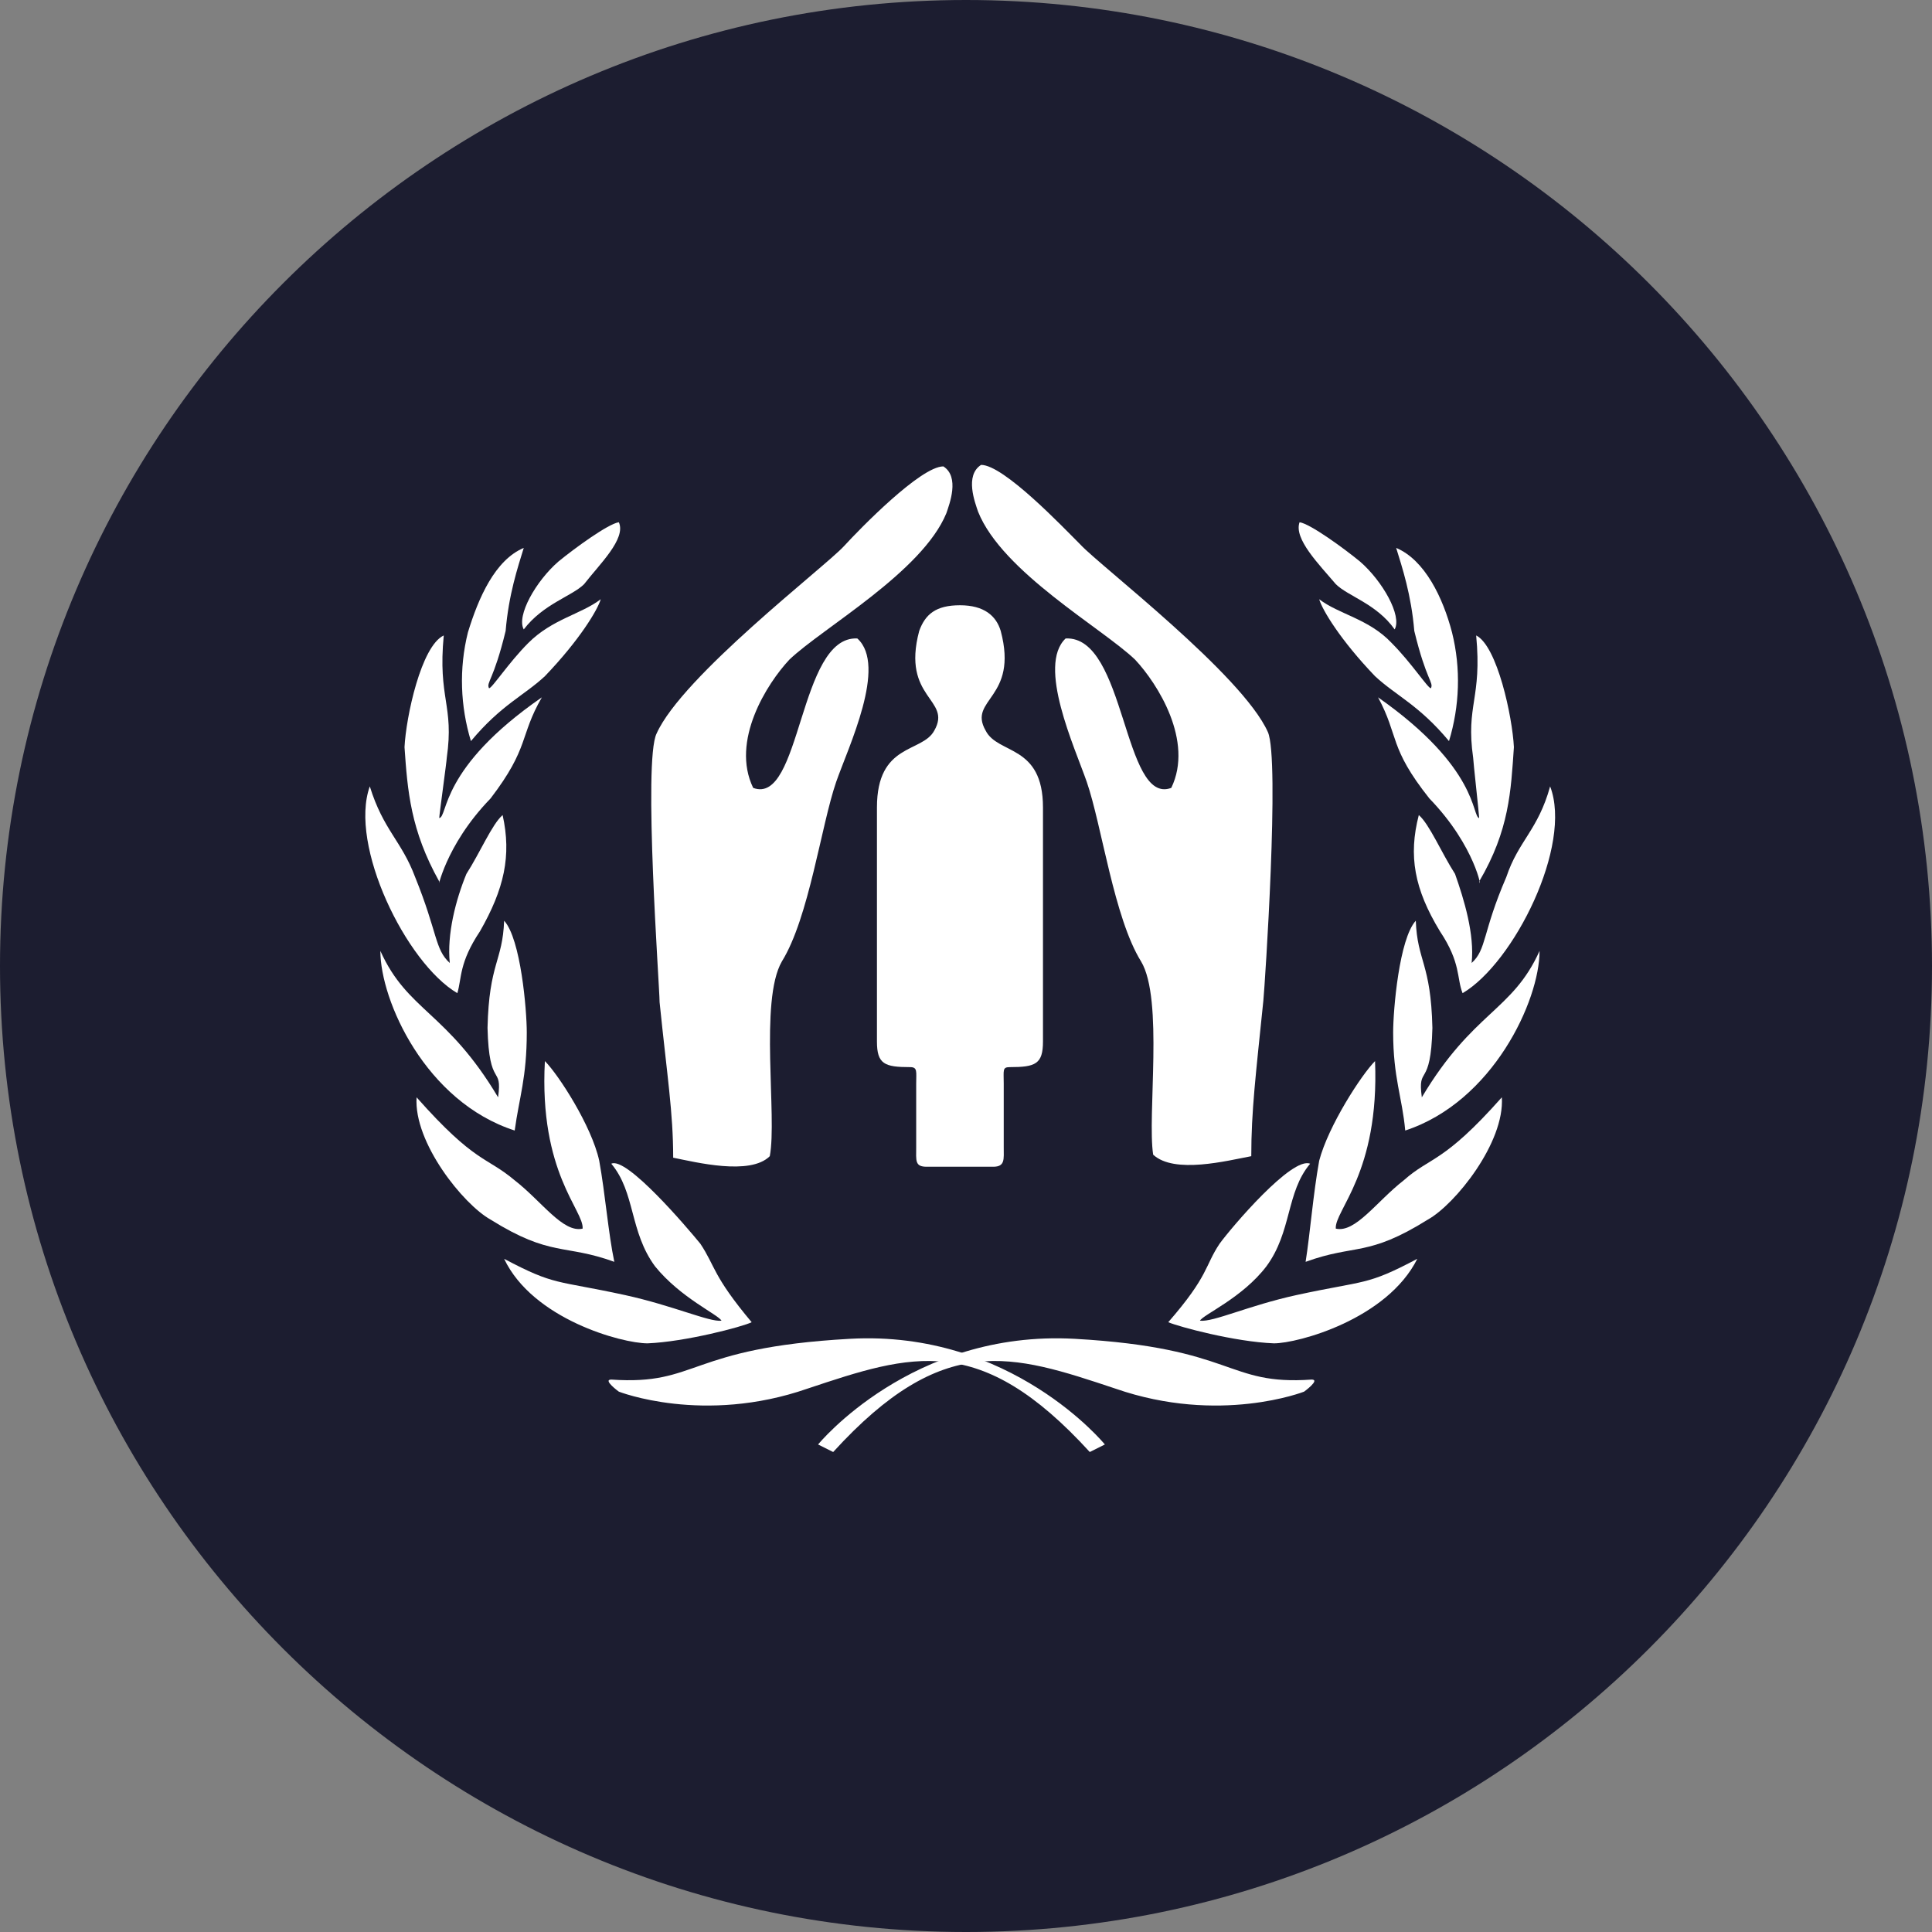 <?xml version="1.0" encoding="utf-8"?>
<!-- Generator: Adobe Illustrator 25.2.0, SVG Export Plug-In . SVG Version: 6.00 Build 0)  -->
<svg version="1.1" xmlns="http://www.w3.org/2000/svg" xmlns:xlink="http://www.w3.org/1999/xlink" x="0px" y="0px"
	 viewBox="0 0 128 128" style="enable-background:new 0 0 128 128;" xml:space="preserve">
<rect x="0" y="0" width="128" height="128" fill="#808080" stroke="none"/>
<style type="text/css">
	.st0{fill:#1C1D30;}
	.st1{display:none;fill:#FFFFFF;}
	.st2{display:none;}
	.st3{display:inline;}
	.st4{fill:#FFFFFF;}
	.st5{fill-rule:evenodd;clip-rule:evenodd;fill:#FFFFFF;}
	.st6{display:inline;fill:#FFFFFF;}
</style>
<g id="Layer_1">
	<path class="st0" d="M64,128c35.3,0,64-28.7,64-64S99.3,0,64,0S0,28.7,0,64S28.7,128,64,128z"/>
	<path class="st1" d="M98.6,93.8l-0.1-0.2L98.6,93.8L98.6,93.8z M99,96c0-0.1-0.3-0.6-0.1-1c-0.2-0.2,0.2-0.6-0.3-1.2
		c0.1,0.1,0.1,0.2,0.1,0.3c0,0-0.2-0.1-0.2-0.3h0c0,0,0-0.1,0-0.1c0,0,0-0.1,0-0.1c0,0,0,0-0.1,0c0.2-0.7,0.2-1.4,0.1-2.1
		c0,0-0.1,0-0.1-0.2v-0.1v-0.1c0,0-0.1,0-0.2-0.2c-0.1,0,0,0.1-0.3,0l-0.1,0.1c0,0.1,0,0.1,0,0.2c0,0.1,0,0.1,0.1,0.2
		c0,0-0.1,0.1,0,0.1c0.1,0.1-0.3,0.2-0.1,0.4l-0.1,0.2c0,0.1,0.3,0.1,0.1,0.5l0,0.1c-0.1,0.2-0.1,0.4-0.3,0.5h0
		c0-0.2-0.3-0.5-0.8-0.4c-0.1,0.1,0,0-0.3,0.3v0.1c-0.4,0.2-0.8,0.3-1.2,0.4v0c0,0,0,0.1-0.1,0.3H95c0,0,0,0-0.2-0.1l-0.1,0
		c0,0,0,0,0-0.1c0,0,0,0-0.1,0c-0.1,0,0,0,0,0.1v0.1v0.1c-0.1,0.1-0.2,0-0.3,0.3h0.1c0,0.1,0,0.1-0.1,0.1c0,0,0,0,0,0.1l0,0.1h-0.2
		c0,0-0.1,0.1-0.1,0.2l-0.1,0c0,0,0,0-0.1,0.1h0h0c0,0,0,0.1,0,0.1s0,0.1,0,0.1v0.1c0.1-0.1,0.2-0.1,0.3-0.1l0.1,0.1
		c-0.1,0-0.1,0.1-0.2,0.1c0,0,0,0,0,0.1l0.1-0.1c0,0,0,0,0.1,0.1c0.1,0,0.2,0.1,0.3,0.2v0.1c-0.1,0.1-0.2,0.1-0.5,0.2
		c-0.1,0-0.1,0-0.2,0v0.1c0,0,0,0,0.1,0.1l0,0.1h0.1v0.1v0.1H94v0h0.1v0.1c-0.1,0-0.1,0.1-0.2,0.1c0,0,0.1,0,0.2,0.1
		c0,0,0,0.1,0,0.1c0.1,0,0.1,0,0.2,0c0.1,0,0.1,0,0.1,0.1c0,0,0,0.1,0.1,0.1c0.1,0,0.1,0,0.2,0c0.1,0.1,0.1,0.2,0.2,0.4v0.1
		c0,0-0.3,0-0.4,0.3l0.1,0l-0.1,0.1c-0.1,0,0,0-0.3,0.1c0.1,0.1,0.1,0.2,0.2,0.3l-0.1,0.1v0.1c0.2,0,0.7-0.4,1,0c0,0,0,0-0.1,0.1
		L95,98.9l0.1,0.1c-0.1,0,0,0-0.2,0.1c0,0,0.1,0,0.2,0.1c-0.1,0.1-0.2,0.1-0.4,0.1v0.1h0.1c0,0.1,0,0.2-0.3,0.3c0,0,0.1,0.1,0.2,0.1
		c0,0,0,0.1,0,0.1c0.1,0,0.1-0.1,0.5-0.1l0,0.1l0.1,0.1c0.2,0,0.5,0.1,0.7,0.1c-0.1,0.1-0.1,0.1-0.2,0.2v0.1c-0.1,0.1,0,0-0.3,0.2
		l-0.1,0c0,0.1-0.1,0.2-0.1,0.3h0.1c0,0.1,0,0,0,0.2c0,0,0.1,0.1,0.1,0.1c0,0,0.1,0,0.1,0c0,0,0.1,0,0.1,0v0l-0.1,0.1
		c0,0.1,0.2,0,0.2,0.1c0.1,0,0.2,0.1,0.3,0.1c0.1,0,0.2,0,0.2,0c0.1,0,0.1,0.1,0.2,0.1c0,0,0,0,0.1-0.1c0,0,0,0,0,0.1v0
		c0,0,0-0.1,0.2-0.1v0l-0.1,0.1c0,0,0.1,0,0.3,0.2c0,0,0,0-0.1,0l-0.1,0.2c0.2,0,0.4,0.1,0.6,0.2c0.1,0,0.2-0.1,0.2-0.4
		c0,0,0,0-0.2,0.1v0c0,0,0,0,0.1-0.1v-0.1h0v-0.1c0,0,0.1,0,0.3-0.1v0c0,0,0,0,0.1-0.1v-0.1h-0.1c0,0,0.1-0.1,0-0.2h0.1
		c0-0.2,0.3-0.1,0.4-0.4l0-0.1c-0.1,0-0.2,0-0.3,0.1l-0.1,0c0,0,0,0,0.1-0.1v-0.1c0,0,0.1,0,0.1,0c0,0,0.1,0,0.1,0.1v-0.1
		c0,0,0,0,0.1,0h0c0,0,0,0,0-0.2h-0.1c0,0,0-0.1,0.1-0.1c0,0,0.1-0.1,0.1-0.1C97.8,98.9,99,97.6,99,96L99,96z M82.3,91L82.3,91
		C82.3,91,82.3,91,82.3,91c-0.1,0.1-0.1,0.1-0.2,0.1H82h-0.1c0,0,0,0,0.2,0.1L82.3,91L82.3,91L82.3,91z M44.6,70.1L44.6,70.1
		C44.5,70,44.5,70,44.4,70c-0.1,0-0.2-0.3-0.7-0.4c-0.1-0.1,0.2,0.3,0.1,0.6c0.1,0.3,0.6,0.3,0.7,1.1l0.1,0c0,0,0.4-0.6-0.1-0.9
		c0,0,0,0,0-0.1l-0.1-0.1C44.6,70.2,44.6,70.2,44.6,70.1z M43.4,68.3L43.4,68.3c-0.1-0.2,0-0.2-0.4-0.1v0c0,0-0.1,0,0.3,0.3l0.3-0.1
		c0.2,0.2,0.5,0.3,0.7,0.4c0,0,0.1,0,0.1,0c-0.2-0.3,0-0.3-0.9-0.4v-0.1h0.1v-0.1c0,0-0.1,0.1-0.4,0.1l-0.1-0.2
		C43.3,68.3,43.2,68.2,43.4,68.3z M39.2,64.8c0,0-0.2-0.1-0.4-0.1l0,0.1l0.1,0.1c0.2,0,0.4,0,0.5,0.1C39.4,65,39.4,65,39.2,64.8z
		 M40,63.1c0,0,0,0-0.3-0.2c0,0,0-0.1,0-0.3c-0.2-0.1-0.1-0.1-0.5-0.1c0.1,0,0,0.1,0.2,0.5l0.1-0.1c0,0.1,0.2,0,0.3,0.4l0.1,0.1
		C40,63.4,40.1,63.3,40,63.1z M35.2,60.3c-0.1,0-0.2-0.3-0.7-0.5l0,0c0,0,0,0-0.1,0.1c-0.1,0.1,0.2,0.2,0.1,0.5
		c0.1,0,0.2,0.2,0.9,0.1v-0.1l-0.1-0.1L35.2,60.3z M25.4,51.7L25.4,51.7L25.4,51.7c-0.2-0.1-0.3,0-0.4,0.1v0.1l0.1,0h0.1v0.1h-0.1
		v0.1C25.2,51.9,25.1,51.9,25.4,51.7L25.4,51.7L25.4,51.7z M91.6,47.9c-0.5-0.3-1-0.5-1.6-0.5c-0.2,0.1-0.4,0-0.6,0.1
		c-0.2-0.3-0.5-0.2-0.9-0.7c0,0,0,0,0.1-0.1v-0.1c-0.1,0,0,0-0.3-0.1v-0.1c0,0-0.1,0-0.1,0c0,0-0.1,0-0.1,0.1c0,0-0.1,0.1-0.1,0.1
		c0,0,0,0.1,0,0.1c-0.1,0.1-0.2,0-0.3,0.2c-0.1-0.1-0.5,0.1-1-0.3l-0.1,0c0,0,0,0,0,0.1v0l-0.2,0.1l-0.1-0.1
		c-0.1-0.2-0.1-0.3-0.1-0.5c0,0.1-0.4-0.2-0.9-0.2v0.1c0,0.1,0,0.2,0.1,0.3l-0.1,0.1h-0.1c-0.2-0.1-0.3-0.1-0.5-0.1l-0.2-0.1
		c0-0.1,0.1-0.1,0-0.3c0,0-0.1,0-0.1,0.1c-0.1-0.1,0-0.2-0.2-0.3c0,0,0,0,0-0.1c0.1,0-0.3-0.2-0.4-0.5V45h0.1V45c0,0,0,0-0.3-0.4
		c-0.1-0.4-1.1-0.6-1.9-0.7v0.1c0,0,0,0-0.2,0V44c0,0,0,0,0,0.1h-0.1l-0.1,0.1c0,0,0,0-0.6,0.1c0,0,0.1-0.1-0.2-0.3
		c0-0.1-0.5,0.1-0.7-0.4c0,0,0,0-0.2-0.1c0,0,0,0.1-0.2,0.1c-0.1,0-0.2-0.1-0.3-0.1c0,0-0.2,0-0.2,0.2c-0.1,0-0.1,0-0.3-0.1
		c-0.1,0.1-0.2,0.1-0.3,0.2h-0.1c0-0.2,0-0.4-0.1-0.6c-0.1-0.2-0.3-0.3-0.5-0.4c0,0,0,0-0.1,0.1c-0.1,0.1,0,0-0.1,0s-0.1,0,0-0.2
		c0,0,0,0,0.1-0.1c0.1-0.1,0-0.1-0.2-0.3c-0.1,0-0.2,0-0.3,0.1c-0.3-0.1-0.5-0.5-1.1-0.9c-0.1-0.1-0.2,0.1-0.6,0.1l0-0.1
		c0-0.2,0-0.3-0.1-0.5c0-0.1,0.3-0.2,0-0.6L75,40.4l-0.1-0.1c0,0,0.2-0.6,0.3-1l0.1,0.1c0,0,0-0.1,0-0.4l0-0.1h-0.2H75v-0.1
		c-0.8-0.2,0.1,2.6-3.5,1.5h0c0,0,0,0,0-0.2c0.1-0.1,0.1-0.3,0.4-0.4v-0.1c-0.1-0.2,0,0-0.1-0.5h-0.1c-0.1,0,0,0-0.2,0.1l-0.1,0
		c0,0,0-0.7,0.4-0.9V38c0,0,0-0.1-0.1-0.1c0,0-0.1,0-0.1-0.1h-0.1c0,0,0,0,0,0.1h0h-0.1c-0.1-0.3-0.3-0.5-0.6-0.7
		c-0.3,0.3-1.2-0.4-1.5,0.3v0.1l-0.2-0.2c-0.2-0.1,0.3-1.6-0.8-1.3l-0.1,0c0,0,0,0,0.1-0.2c-0.7,0.3-1.2,0.4-1.3-1.1l0-0.1
		c0-0.1,0-0.2-0.1-0.3c0,0,0,0-0.1,0c-0.1,0,0,0-0.2-0.3c0,0,0-0.2-0.3-0.3c0,0.1-0.8,0.1-1.1,0.7c-0.2-0.1-0.4-0.2-0.6-0.4
		c-0.2-0.2-0.3-0.4-0.4-0.6c0-0.1-0.2,0-0.4-0.1c0,0,0-0.1-0.2-0.2c0-0.2,0.1,0,0-0.5c0,0,0,0,0.2-0.2c0-0.3-0.3-0.4-0.5-1.2
		c-0.9,0.4-1.3,0.3-3,0.7h-0.1c-0.6,0.3-1.2,0.6-1.7,1c0.3,0.7-0.4,1.4,0.1,2.5l-0.2,0.1c0,0.3,0,0.6-0.1,1l0.3,0.2v0.1l-0.2,0
		c-0.1,0.2-0.2,0.5-0.1,0.7c0.1,0.1,0,0,0.3,0.2c0,0,0,0,0.1,0.2c0,0,0,0.1,0.3,0.1v0.1h-0.1c0,0,0,0.1,0.1,0.1v0.1l0,0h-0.1
		l-0.5-0.2h-0.2c-0.9,2.4-3.9,2.1-6.4,3.8H52c-0.2,0.1-0.5,0.5-0.8,1.7l0.1,0c0.3,0.2,0.6,0.4,1,0.4c0.4,0,0.7-0.1,1-0.3
		c-0.9,0.5-1.8,0.8-3.6,1.6c-0.5-0.3-1.1-0.5-1.7-0.6L47.8,45c-0.6,0.2-1.7-0.7-2.7-0.2l0.1,0.1v0.1h-0.1c0,0,0,0-0.1-0.1
		c-0.1-0.1,0,0-0.1,0v-0.1c0.3-0.4-0.2-0.5-0.6-1.5v-0.2l0,0c0,0,0,0,0.2,0c0,0,0,0,0.1-0.2l0.1-0.1c-0.1-0.2-0.1-0.4-0.2-0.6
		c0-0.2-1.3,0.1-1.7,0.4h0c0,0,0-0.1,0-0.1c0,0.1-0.5-0.2-1-0.2c0,0,0,0-0.1-0.2h0c-0.1,0.1-0.2-0.1-0.5-0.1c-0.1,0.1,0,0.1-0.1,0.4
		c0.1,0.1,0.2,0.1,0.4,0.1c0.1,0.2,0.4,0.5,0,0.9v0.1c0.1,0.2,0.2,0.3,0.3,0.5c0.1,0.2,0.1,0.4,0.1,0.6l0,0.1c0.1,0,0.1,0,0.2-0.1
		c0,0,0,0.1,0,0.1c0,0,0.1,0.1,0.3,0.2l0-0.1h0c0,0.1,0.1,0.1,0.1,0.2h-0.1c0.1,0.1-0.1,0.1,0.2,0.3c0,0,0,0-0.1,0.1
		c-0.1,0.1,0,0.1,0.2,0.5l0-0.1c0,0,0.1,0,0.3,0.1v0.1c-0.1,0-0.2-0.1-0.3-0.1l0,0.1c0,0.2,0,0.4,0.1,0.6c0,0,0,0,0,0l0.1,0
		c0,0-0.3,0.2-0.2,0.5h0.1c0,0.1-0.1,0.2,0,0.3c0,0.1,0,0.2,0.1,0.3c0,0,0-0.1,0.1-0.1l0.1-0.1c0,0,0-0.1,0.2,0v0l-0.1-0.1l-0.1,0
		c0,0.2-0.1,0.4-0.1,0.6v0H43v0c0,0,0,0,0,0.2l0-0.1c-0.1,0.1,0.1,0.5-0.2,0.6v0.1h0.1c0.1,0.1,0,0.2,0.1,0.7l0.2,0.2
		c0.1,0-0.1,0.3,0.3,0.3c0,0,0,0.1,0.1,0.2c0,0,0,0,0.1,0c0.1,0,0.2,0,0.3,0.1l0.1,0.1l-0.1,0c-0.2-0.1-1.3,0.4-2.2,0.2l-0.1-0.1
		v-0.2l0.1-0.2c0,0-0.1-0.1,0-0.2L41.1,50v0.1c-0.1,0-0.2,0-0.2,0c0,0,0,0,0,0.1c-0.1,0-0.1,0-0.1,0.1c0,0-0.1,0.1-0.1,0.1
		c0,0,0,0,0.2,0.4c0,0,0.1-0.1,0.2,0.2c0,0-0.1-0.1-0.1-0.1h-0.1c0,0-0.1,0,0.1,0.3v0.1l0.1,0.1c-0.1,0-0.1,0.1-0.2,0.2
		c-0.1-0.1,0.2-0.1-0.1-0.5c0,0,0,0,0-0.1h-0.1c-0.1-0.1,0-0.1-0.2-0.4c0,0,0-0.1-0.5,0.1c0,0,0,0.1,0.1,0.2l-0.1-0.1H40
		c0,0,0,0-0.1,0.1c0,0,0,0,0.1,0.1v0.1l-0.1,0c0-0.1,0,0-0.1-0.3c0,0,0.1,0.2-0.1,0.3c0-0.1,0-0.2-0.1-0.2h-0.1c0-0.1,0-0.2-0.1-0.3
		c0,0-0.1,0-0.3,0.2l-0.1-0.1c0,0.1,0.2-0.2,0.2-0.3v-0.1h-0.1h-0.1c0,0,0,0-0.1-0.1c0,0.1-0.1,0.2-0.2,0.3
		c-0.1,0.1-0.2,0.1-0.3,0.2l0-0.1c-0.1,0-0.1-0.1-0.3,0.1c0,0,0.1,0,0.1,0.1v0.1c-0.3,0.1-0.6,0.7-1.1,0.7c0,0,0,0,0,0.2
		c0,0-0.1-0.2-0.3-0.2c0,0,0.1-0.1,0.1-0.1c0,0,0-0.1,0-0.1c0.1,0-0.4-0.1-0.5-0.3c0,0,0,0,0-0.1c0-0.1-0.1-0.2-0.1-0.3
		c0.1,0.1-0.4-0.4-0.6-0.6v-0.1c0,0,0,0,0.1-0.1c0-0.1,0-0.1,0-0.2c0-0.1-0.3,0-0.5-0.2v-0.1c0,0,0.1-0.1,0.2-0.1c0,0,0,0,0,0
		c0,0,0,0,0,0l0-0.1c0,0-0.1-0.1-0.2,0h-0.1c-0.1,0.1-0.2,0.3-0.3,0.5h0v-0.1c0.1-0.1,0.2-0.3,0.2-0.5L35.3,49c0,0,0.2-0.2-0.1-0.3
		h-0.1L35,48.8h-0.1c0,0.1-0.3,0.1-0.4,0.5c0,0,0-0.1,0-0.1c0.1-0.1,0.1-0.1,0.1-0.2c0-0.1,0-0.2,0-0.2h-0.1l-0.2,0.2c0,0,0,0-0.1,0
		c-0.2,0.2-0.5,0.3-0.8,0.3c0,0,0-0.1,0.1-0.1c-0.1,0,0-0.1-0.4-0.1l-0.1,0c0,0.1-0.1,0.2-0.1,0.3c0,0-0.1,0-0.2,0.1
		c0,0-0.1,0.1,0.3,0.4l-0.3,0.1v0.1c0,0.1,0,0.2,0.1,0.3c-0.1,0,0,0.1-0.3,0V50c-0.2,0.1-0.3-0.1-0.8-0.1l-0.1-0.1
		c0,0.1,0,0.1,0,0.2l-0.1-0.1c0,0.1-0.1,0,0,0.4c0,0-0.1,0-0.1-0.1c0,0.1,0,0.2,0.1,0.3v0.1v0.1v0.1c0,0-0.1,0-0.3-0.3v-0.1l0.1-0.1
		h-0.1c-0.1,0,0,0-0.2,0.2c0,0,0.1-0.2-0.1-0.3v-0.1V50H31c0,0,0,0,0-0.2c0,0-0.2,0.1-0.4,0.2c0,0,0,0.1,0,0.1c0,0,0,0.1-0.1,0.1
		c0,0,0-0.1,0-0.1v0c-0.1,0-0.1,0-0.2-0.1c-0.1,0-0.1,0-0.2,0c-0.1,0-0.1,0.1-0.2,0.1c0,0-0.1,0.1-0.1,0.2h0.1v0.1
		c-0.2,0-0.2-0.1-0.6,0.1v-0.2l-0.1-0.1c-0.1,0-0.2,0.1-0.5,0.2v0.1l0.1,0.1c-0.3,0-0.1,0.2-0.8,0.1v0h0c0,0,0,0,0,0.1l0.1,0.1
		c-0.1,0,0,0-0.3-0.1l-0.1,0c0,0.1,0.1,0.2,0.2,0.3l-0.3,0c0,0-0.3-0.3-0.6,0l0,0.1c0,0,0,0-0.1-0.1c-0.1,0.2-0.2,0.4-0.3,0.6
		l0.1,0.1v0.1h-0.1c-0.1,0.1-0.1,0.2,0,0.7h-0.1c0,0.1,0,0.2,0.1,0.2c0.1,0,0,0,0.3,0h0c0,0,0,0,0-0.1c0.6,0.2,1-0.2,2-0.5
		c0,0.1-0.3,0-0.8,0.7v0.1c0,0,0.1,0,0.1,0c0,0,0.1,0,0.1-0.1v0.1c0,0,0,0,0,0.1c0.1,0,0.2-0.1,0.3-0.1h0.1c0,0,0,0,0.1-0.1v0.1h0
		v0.1c0.1,0,0.1,0,0.2-0.1h0.1l-0.2,0.2c0,0-0.1,0-0.1,0.1c0,0.1,0,0,0.2,0v0.1h0.1h0.1l0-0.1v0.1h0.1h0.2V53L29.3,53l-0.1,0
		c0,0,0.1,0,0.1,0c0.1-0.1-0.6,0.2-0.8,0c-0.2,0-0.4,0-0.6,0l0.1-0.3h-0.1c-0.1,0.1,0,0-0.2,0.3c0,0,0,0,0,0.1s-0.1,0-0.2,0h-0.1
		c0,0,0,0,0,0.2c0.1,0,0.2,0,0.4,0v0.1c0,0,0,0-0.1,0.1c-0.1,0.1-0.1,0.1,0.1,0.3c0,0.1-0.1,0.1-0.1,0.2L28,54
		c0.1-0.1,0.2-0.3,0.2-0.5l0.1,0l0.3,0.2l0.1,0c0.1,0.1,0,0.1,0.3,0.2l0.1,0.1c-0.1,0.1,0.3,0.3,0.1,0.7h-0.1
		c-0.5-0.1-0.5,0-1.9,0.3c0,0,0,0-0.1-0.1c0,0.1,0,0.1-0.1,0.3c0.2,0.1,0.4,0.1,0.6,0.1l0.2,0.1c0,0,0,0,0.2-0.2
		c-0.1-0.1,1.1,0.7,0.9,1.4c0,0,0,0-0.1,0c0,0.1,0,0.1,0,0.2c-0.2-0.1,0.7,0.3,1.1-0.2v-0.1h-0.2v0c0,0,0,0,0-0.1l-0.1-0.1v-0.1h0.1
		l0.1,0.2c0,0,0.1-0.1,0.2-0.1v0c0-0.1-0.1,0-0.2-0.3l0.1-0.1c0,0.2,0.1,0.3,0.5,0.5v-0.1c0,0,0,0,0.2,0c0,0,0,0-0.1,0.1
		c-0.1,0.1,0,0-0.1,0h0.1c0,0,0.1,0,0.1-0.2l0-0.2c0,0,0.1-0.1,0.4,0.2v0.1c0,0,0,0.1,0.1,0.1v0.1c0.1,0.1,0.1,0,0.2,0.3
		c0.1,0,0.2,0,0.3,0l0.1,0.1l0.3-0.1h0l0,0.1c0.1,0,0.2,0,0.3,0c0.1,0.1,0.1,0.1,0.6,0.1l0.1,0c0.1,0.2,0.2,0.4,0.3,0.5h0.1l0.4-0.1
		v0c0,0,0-0.1-0.1-0.1c0.1,0,0.2,0,0.5-0.4v0c-0.1,0.1-0.1,0-0.2,0.3c0,0,0,0-0.1,0s0,0,0,0.1h0v0.1c0.1,0,0.3,0,0.4,0.1v0.1
		c0,0-0.2-0.2-0.4-0.1c0.2,0,0.3,0,0.5,0.1c0,0,0,0,0.2,0.2h0c0,0,0-0.1,0-0.1l0.1,0c0,0,0-0.1-0.1-0.1h0.1c0,0,0-0.1,0.1-0.1l0.1,0
		c0,0,0-0.2-0.2-0.3h0.1c0,0,0,0,0.1,0.1l0-0.1c0,0.1,0,0.1,0,0.2c0,0,0,0,0.1-0.1c0,0.1,0,0.1,0,0.2l-0.4,0.2
		c0,0.1-0.1,0.2-0.1,0.3v0.1c0.5,0.2,0.2,0.5,0.3,1.2c0.1,0,0.1,0,0.2,0c0-0.1-0.3-0.2-0.2-0.7c0,0,0,0-0.1-0.1l0-0.1h0.1
		c0,0,0,0,0.1,0.1L35,58.5l0.1,0c0.1,0,0,0,0.2-0.1c0,0,0,0.1,0.1,0.1s-0.1,0,0-0.2c0,0,0,0,0,0.2h0v0v-0.1c0.1,0.1,0.1,0.1,0.2,0.2
		h0l0.1,0.1c0,0,0-0.1,0-0.1c-0.1-0.1-0.2-0.3-0.2-0.7c0,0,0,0.1,0.1,0.2h0.1l0,0c0,0.1,0,0,0,0.2c0,0,0-0.1,0.1-0.1v0.1h0v0.1
		c0.1,0,0.2,0,0.3-0.1c0,0,0,0,0.1-0.1c0.1,0,0.3,0,0.4-0.1l-0.1,0c0,0,0.2-0.1,0.3,0.2c0,0,0,0-0.2-0.1c0.1,0,0.2,0.1,0.3,0.2h0.4
		c0,0,0,0,0-0.1l-0.1-0.1h0.1l0,0v-0.1L37.2,58v0l0.1,0.1c0,0.1,0.1,0.1-0.2,0.4l0,0.1c0,0-0.1,0.2-0.4,0l-0.1-0.1
		c0,0.1,0,0.1,0,0.2c0,0,0,0-0.1-0.1c-0.1-0.1,0,0-0.1,0.1l-0.1-0.1h-0.1l-0.1,0.1h0.1c0,0,0,0,0.1,0v0c0.1,0.4,0.3,0.2,0.9,0.2
		l0.1,0v-0.2c0.1,0,0,0.1,0.2,0.1c0,0,0-0.1-0.1-0.1c0,0,0.1,0,0.2,0l0.1-0.1c0,0.1-0.1,0.1-0.1,0.2c-0.1,0-0.1,0.1-0.2,0.1l0.1,0h0
		c0.3-0.2,0.5-0.1,1.3,0.1c-0.2,0-0.1,0.1-0.6,0.1l-0.1,0l0.1,0.1l0,0.1c0,0,0.1,0,0.3,0.1l-0.1,0.1c0,0,0.1,0,0.3,0.1v0.1
		c0,0-0.1,0-0.2,0.2v-0.1v0c-0.1,0-0.1,0-0.2,0l-0.5,0.3l0.2,0.1c0,0.1,0.1,0.1,0.1,0.3h0c0,0,0.1-0.1,0-0.2c-0.1-0.1,0,0,0.1,0
		c0.1,0,0.1,0.1,0.2,0.3l-0.1,0.1h-0.1c-0.1-0.1-0.2-0.1-0.3-0.1v0.1c0.2,0.1,0.4,0.2,0.6,0.3c0,0,0-0.1,0.1-0.2
		c1.2,0.9,0.8-1.3,3.4,0.6c-0.4,0-0.7-0.2-1-0.4v-0.1h0.1c0,0,0-0.1-0.1-0.1c0,0-0.1,0-0.1,0v0c-0.1,0-0.2,0-0.2,0
		c-0.1,0-0.1-0.1-0.2-0.1c0,0,0,0-0.1,0.1c-0.2,0-0.4,0-0.6,0.1c-0.2,0.2,0,0.4-0.1,0.8c0,0-0.2,0-0.4,0.2c-0.2,0.2,1.2,0,1.3,0.8
		c-0.2,0.1-0.1,0.5-0.6,0.7v0.1c-0.1,0.1-0.3,0.3-0.1,0.7c0.3,0.2,0.4,0.1,0.8,0.9c0,0,0.1,0,0.2,0.1c0,0.1,0.3,0.4,0.4,0.7h0.1
		c0-0.1-0.1,0.2,0.2,0.7c0-0.1,0-0.2,0-0.3c0.1,0.2,0.1,0.2,0.5,0.5l0.3,0.1l0.1,0.1l0,0.1c0.1,0.1,0.9-0.1,0.9,0.6
		c0.1,0,0.1,0,0.4-0.1c0.1,0,0.1,0.2,0.5,0.3c0.1,0.1,0.1,0.2,0.2,0.3h0.1v-0.2l0.2-0.1H45c0,0,0.3,0.3,0.1,0.5c0.1,0-0.2,0-0.4,0.3
		v0.1c0,0-0.1,0-0.1,0.2v0.1l0.1,0.1c0.1,0,0.2,0,0.2,0c0,0,0,0,0,0.1c0.1,0,0.1,0.1,0.2,0.1L45,69c0,0,0,0.1,0.2,0.1
		c0,0.1,0,0.2,0.1,0.3c0,0,0.1,0,0.2,0.1c0,0.1,0.1,0.1-0.1,0.2l-0.1-0.1c0-0.1,0,0.3,0.2,0.4l-0.1,0.1c0,0.1,0.2,0.1,0.1,0.3
		c-0.1-0.1-0.2,0.1-0.4,0.2c0.2,0.6-0.1,0.3,0.8,1.1c-0.1-0.1-0.2,0.1-0.8-0.6c-0.1,0,0,0-0.4,0.1c0,0.2,0,0-0.1,0.6l0.1,0l0.2,0
		c0.3,0.3,0.7,0.5,1,0.7c1.6,0.6,0.9,3,2.4,4.1l0.1,0.2c-0.1-0.1-0.1-0.1-0.2-0.2c-0.1,0-0.2,0-0.3,0c0,0.1,0.2,0,0.3,0.3l-0.1,0.2
		c0,0,0,0.1,0.1,0.4l-0.1-0.1c-0.6-1.1-0.6-2.3-1.9-3.9c0.1,0-0.7-0.2-0.7-0.7c0,0,0-0.1,0-0.2h-0.1h-0.1c-0.5,1.2-0.6,4.7-0.9,6.7
		c0.1-0.4,0.2-0.7,0.4-1h0c0.1,0.2,0-0.1,0.6,0.5h-0.1l0.1,0.1v0.1c-0.1,0.1-0.1,0.1-0.7,0c-1,2.4-0.2,6.3-2.4,8.9
		c-0.2,0-0.4,0-0.5,0.1v0.1l-0.1-0.1c0,0.1,0,0.2,0,0.3c0.1,0,0.1,0.1,0.2,0.1c0,0.1,0.1,0.1,0.1,0.2c0.1,0,0.1,0,0.3-0.1
		c0,0,0,0,0.2,0.1c0,0.1,0,0.5,0.3,0.3c0-0.1,0-0.1,0.1-0.2l0.1,0c0.1,0,0.1-0.1,0.5,0.2c0,0,0,0,0.2,0l0.1,0.1c0,0.2,0,0.4-0.1,0.6
		s-0.2,0.4-0.4,0.5c0,0.1,0.2,0.5,0.6,0.3c0.1,0-0.1-0.4,0.3-0.6h0.1c0,0-0.1,0-0.1,0.2c0.1,0.3,0.3,0.1,0.8,0.5
		c-0.1,0,0.2-0.1,0.4,0.1c0.1,0,0.2,0,0.3,0c0.3,0.3,0.4,0.3,1.3,0.3c0-0.1,0.1,0.2,0.1,0.4c0,0,0,0,0.1,0.1
		c0.2,0.1,0.2-0.1,0.6,0.5c0,0,0,0,0,0.1h0.1c0,0,0,0,0,0.1h0c0,0,0,0,0.2-0.1v0.1c0.2-0.1,0.4,0.4,0.9-0.1l0,0c0,0,0,0,0.1-0.1
		c0.1,0.1,0,0,0.4,0.3l0.1,0.1c0.1,0,0.1,0,0.2,0c0.1,0,0.1,0,0.2-0.1c0,0.1,0,0.2,0,0.3c0,0.1,0.1,0.1,0.2,0.2c0,0,0,0,0,0.1
		c0.4,0.5,0.9-0.2,1.8,0c0,0.1,0.1,0.2,0.2,0.3h0.1c0,0.1,0.1-0.2,0.3-0.3c0.1,0,0.1,0.1,0.1,0.1c0,0,0,0,0,0.1c0.1,0,0.3,0,0.4,0
		c0.2,0.1,0.3,0,1,0c0-0.1,0.1-0.1,0-0.4h-0.1c0-0.1,0-0.1,0.1-0.1l-0.1-0.1c0.1-0.1,0.1-0.3,0.1-0.4c0.2,0,0.5,0,0.7,0
		c0.2,0.1,0.4,0.2,0.6,0.3c0,0,0,0,0.1-0.1c0.8,0.1,0.6,0.7,2,0.6v0.1c0,0,0,0,0.1,0c0.1,0,0.1,0.2,0.3,0.6l0.1,0l0.1-0.3
		c0.1,0,0.3,0,0.4-0.1c0.3,0.1,0.1,0.3,0.9,0.3v0.1c0,0,0,0,0.2,0.1l0.1,0.1h-0.1c0,0.1-0.2,0-0.2,0.4c0,0,0,0,0,0.1
		c0.4,0.1,0.7,0.2,1.1,0.4c0.1,0.4,0.6,1,1.1,0.1c0,0,0.2,0.1,0.7-0.1c0.2,0.2,0.5,0.3,0.7,0.3c0,0.1,0.1,0.2,0.2,0.3
		c0.1,0.1,0.2,0.1,0.3,0.1c0,0,0,0,0.1-0.2c0.1-0.2,0.2,0.1,0.6,0.1c0,0,0,0-0.1-0.2c0.2-0.3,0.9-0.3,1.5-0.7l0.2,0.1l0.1-0.1h0.2
		c0.1,0.2,0.2,0.4,0.7,0.2c0,0,0-0.2-0.2-0.4c0-0.1,0-0.1,0-0.2l0-0.1c0-0.1-0.3,0-0.4-0.2c-0.1-0.8-0.1-1.7,0-2.5h-0.1
		c0.2-1,0.7-2.3,2.1-2.4l0.2,0.1c0.5-0.3,1.6-1.9,3.1-1.9l0.1,0.1l-0.1,0.2c0.3,0.7,1.5,0,2.4,0.6v0.1l-0.1,0.1v0.1
		c0.3,0.1,0.1,0.2,1.3,0.2v-0.1c-0.5-0.3-0.3-0.4-0.7-1.4v0c0.5,0.2-0.2,0.9,0.7,1.4c0.1,0.1,0.1,0.2,0.1,0.3c0,0,0,0,0.2-0.2h-0.2
		c0-0.1,0-0.2-0.1-0.3c0-0.1,0.1-0.1,0.4-0.3c0-0.1,0.3,0.4,0.6,0.1l0.1-0.2l-0.1-0.2c-0.1,0-0.1-0.1-0.1-0.1c0,0-0.1-0.1-0.1-0.2
		c0-0.1,0-0.1,0-0.2c0-0.1,0-0.1,0.1-0.1c0,0,0,0,0.1,0.1c0.1,0,0.2,0,0.3,0c0,0.1-0.1,0.1,0.1,0.3c0.1,0,0.1,0.1,0.4-0.1
		c0,0.5-0.1,0.5-1,0.7l-0.1,0.2c0.1,0-0.1,0,0.1,0.3c0.3,0.1,0.2,0,1,0.1l0.3-0.2l0.2,0.1c0,0.1,0.1,0.2,0.1,0.4l0.1,0.1
		c-0.1,0.1-0.1,0.2-0.1,0.4l0.1,0.1c0.1-0.1,0.4,0.1,0.8,0h0.1c0,0.1,0.1,0.2,0.2,0.3c0.1,0,0.1,0,0.2,0.1c0,0,0,0,0.1-0.2
		c0.1,0.1,0.3-0.1,0.3,0.3c0.1,0.1,0.3,0.1,0.4,0.1c0,0,0,0,0,0.1c0,0,0.1,0,0.2,0.1c-0.1,0.1-0.1,0.1-0.2,0.1
		c0.1,0.1-0.1,0.1,0.4,0.2l0.1-0.2c0.1,0,0,0,0.3,0l0.1-0.1l-0.2-0.1l-0.1-0.2h-0.1c0.1-0.1,0.2-0.1,0.3-0.1c0,0,0,0,0,0.1l0.1,0.1
		c0.1,0,0.2,0,0.3,0l0.1,0.1c0.1,0,0.3,0,0.4,0l0.1,0.1v0.1c0,0-0.1,0-0.2,0.1h0c0.1,0,0.3,0,0.4,0v-0.1h-0.1h-0.1
		c-0.1-0.3,0.3-0.7,0.9-0.4c0,0,0,0,0.1,0.1h0.2c0,0,0,0-0.1-0.2c0.1-0.1,0.2-0.2,0.3-0.2c0.1,0,0.3,0,0.4,0c0,0,0.1,0,0.1-0.1
		c0,0,0-0.1,0.1-0.1c0.1,0,0.2,0,0.3,0c0,0,0,0.1,0,0.1h0.1c0.1,0,0.3-0.1,0.4-0.2c0,0,0-0.1-0.1-0.1v-0.1c0,0,0.1,0,0.1-0.2v-0.1
		c-0.1,0,0,0-0.4,0.1h-0.1v-0.1c0.1,0,0.2-0.1,0.2-0.2c0.1-0.1,0.1-0.2,0.1-0.3h0.2v-0.1l0.1-0.1v-0.2c0,0,0.1-0.1,0.1-0.1h0.1
		l0.1,0.1c0,0,0.2-0.1,0.3,0h0.1c0,0,0,0,0-0.1c0,0,0,0,0,0.1h0.1v-0.1l0.1-0.1c0.1,0-0.1,0,0.2-0.4h0v-0.1c0-0.1,0.1-0.1,0.2-0.1
		c0.1,0,0.2,0,0.2,0v0.1c0.1,0,0-0.1,0.3-0.2c0,0,0,0,0.1,0l0.1,0.1l0.1,0c0-0.2-0.1-0.2,0-0.6c0,0,0,0,0.1-0.1c0.1-0.1,0,0,0.1,0
		h0.1v0.1c0.1,0,0,0,0.1-0.1v-0.1c0.1-0.1,0.2-0.1,0.5-0.1c0,0,0-0.1,0.2-0.3c0,0-0.1-0.2,0.2-0.3c0,0,0,0,0.2,0.1
		c0,0,0.1-0.1,0.1-0.1h0v-0.1c0,0,0,0,0,0l0.1-0.1c-0.1-0.2-0.1-0.3-0.1-0.5c0.1-0.2,0.7-0.9,1.1-1.4v-0.3c0-0.1-0.1-0.1-0.3-0.4
		L89,83h-0.2c-0.1,0-1.1,0.7-1.6,0.2c-0.2,0.1-0.7-0.6-1.6-0.6c-0.2-0.4-0.8-0.7-0.6-1.3l0.2-0.1c0-0.1-0.4-0.1-0.4-0.7
		c0-0.1,0.2-0.1,0.6-0.6l-0.1-0.1c0-0.1,0.1-0.5,0.6-0.3c-0.1-0.2-0.2-0.5-0.3-0.7c0,0,0-0.1,0-0.1c-0.1-0.7-0.9,0.1-1.4-0.8
		c0-0.2,0-0.4,0-0.6l0.2-0.2h-0.2c0,0-0.1-0.1-0.1-0.1c0-0.1,0-0.1,0-0.2c0,0,0,0-0.2-0.2c0.1-0.2,0.4-0.2,0.7-0.4
		c0.2,0,0.4,0.1,0.5,0.2l0.2-0.1v0c0,0,0,0-0.1-0.1V76c0.4,0,0.2-0.3,0.8-0.4c0,0,0,0,0.1,0.1c0.1-0.1-0.1,0,0.3-0.3
		c0-0.1,0,0-0.1-0.5c0,0,0.3-0.2,0.3-0.6c-0.4-0.1-0.2-0.4-0.9-0.7c0,0-0.2-0.5-0.1-0.8v-0.1c-0.3,0-1.6-0.9-0.6-1.4
		c0,0,0,0,0.1-0.1c0.3,0.2,0.5-0.2,0.8-0.5c-0.1-0.2-0.1-0.3-0.2-0.5c-0.1,0,0-0.1-0.5-0.5c0,0,0,0-0.1,0.1c-0.1,0.1,0,0-0.1,0
		c-0.1,0,0,0,0-0.1c0,0,0,0,0-0.1c0,0,0.1-0.1,0.1-0.2l-0.1-0.1l-0.4-0.1l0-0.1c0-0.3,0.1-0.6,0.3-0.9c0,0-0.1-0.1-0.4-0.6
		c-0.1,0,0.4-0.3,0.1-0.6c-0.2-0.3-2.4-0.4-2.8,0.8c0,0,0,0.3,0.2,0.4h0.1h0v0.2c-0.1,0.1-0.3,0.3-0.9,0.7C81.5,69,81.3,69,81.2,69
		c-0.1,0-0.3,0.1-0.4,0.1c0,0,0.1-0.1,0.1-0.3c-0.1-0.1-0.1-0.1-0.1-0.2v-0.1c0.2-0.1,0.4-0.2,0.7-0.3c-0.1-0.4,0.7-0.9-0.2-1.3
		l0.1-0.1c0-0.5-0.1-0.2,0.4-0.9l-0.1-0.1v-0.1c0.1-0.4,1.3-0.8,1.6-1.5c-0.3-0.2,0.3-0.5,0-0.9l0.1-0.3c0-0.2,0.6,0,1.2-0.7
		l-0.1-0.1c0,0,0-0.1,0.2-0.2v0l0.1-0.1v-0.1c0.3,0,0.3-0.4,1.1-0.9c0,0-0.1,0,0-0.3l0.1-0.1c0,0,0,0,0.1,0c0.1-0.1,0.1-0.1,0.2-0.2
		v-0.1c0-0.1-0.1-0.2-0.2-0.2c-0.2,0.1,0,0-0.7,0.1c0.1-0.1,0-0.2,0.3-0.4v-0.1c0,0,0.2,0,0.3-0.2c0,0,0-0.1-0.1-0.3
		c0.3-0.1,0.5,0,1,0l-0.1,0.2v0.1c0,0,0.2,0,0.3,0.2c0.3-0.1,0.6-0.1,0.9-0.2c0,0,0.2-0.2,0-0.3v0h0.1c0.1,0,0.1,0.1,0.2,0.1
		c0,0,0.1,0,0.1-0.1c0-0.1,0,0-0.1-0.1h0.1c0,0,0-0.1,0-0.1l-0.1-0.1c0.1-0.1,0.3-0.3,0.5-0.3c0,0,0-0.1,0-0.1
		c-0.1-0.2-0.2-0.4-0.4-0.5c0-0.4,0-0.9,0.2-1.3c0-0.4,0.1-0.7,0.3-1c-0.4-0.7-0.1-1.4,0.4-2.6c0.5-0.2-0.1-1.1,0.6-1.6
		c-0.4-0.7,0.6-1.1,0.8-1.8c0,0,0.1,0,0.3-0.1c0,0,0-0.1,0.1-0.2c0.4,0,0.2-0.3,0.8-1.3l-0.1-0.1L91.6,47.9z M60.9,95
		c-0.1,0-0.1,0-0.2,0l-0.1-0.1v-0.1l0.1-0.1h0.1C60.8,94.8,60.8,94.9,60.9,95L60.9,95z"/>
</g>
<g id="Layer_2" class="st2">
	<g id="g3320" transform="translate(1.889,-2.189)" class="st3">
		<g>
			<g>
				<g>
					<g>
						<path class="st4" d="M28.5,73.4l0.2,0.2c-0.2-1.5-0.3-3.2,0.1-4.7c0.7-2.4,1.5-4.7,1.9-7.1c0.3-1.9,0.7-4.1,0.5-5.9
							c-0.3,1-0.5,2-1.1,2.8c-2.1,3.2-4.2,7-2.8,11.1c0,0.1-0.1,0.1-0.1,0.1c-0.6-1.4-0.7-2.9-1.1-4.3c-1-3.8-4-7.1-3.1-11.5
							c-0.5,1-0.6,2-0.9,3.1c-0.5,2.7,0,5.6,0.7,8.1C23.9,68.3,26.9,70.6,28.5,73.4z"/>
						<path class="st4" d="M27.7,53.5c0.7-1.4,1.8-2.8,3.1-3.8c3-2.2,6.2-5.1,6.2-8.9c-1,2.7-4,3.9-6,5.7c-1,1-1.9,2.2-2.3,3.4
							l-0.1-0.1c0.2-1.1,0.7-2.1,1-3.1c0.9-2.9,0.7-6.3,3.5-8.3c-1.4,0.4-2.7,1.3-3.8,2.5l0,0c-2.3,2.5-2.1,6.3-1.8,9.6
							C27.8,51.6,27.8,52.4,27.7,53.5z"/>
						<path class="st4" d="M31.1,45.2c1.6-1.5,3.4-2.6,4.7-4.3c1.6-2.1,3-4.5,5.1-6.3c-2.8,1.1-5.9,2.2-7.7,5.2
							C32.1,41.5,32,43.5,31.1,45.2z"/>
						<path class="st4" d="M32.3,52.7c0.7-1.4,1.1-3,1.3-4.5c-0.3,0.7-0.7,1.3-1.2,1.8c-2.3,2.2-5,4.3-5.5,7.4
							c-0.1,0.4-0.1,0.9-0.2,1.3c-0.1,0.1-0.1-0.1-0.1-0.1l0.3-3.8c0.3-3.7-1.7-7.9,0.5-11.2c-0.1,0-0.1,0.1-0.2,0.1
							c-2,2.5-3.3,5.2-3.3,8.6c0,4.1,2.4,7.1,2.7,10.9C27.1,59.2,30.5,56.3,32.3,52.7z"/>
						<path class="st4" d="M27.7,78.2c2.2,1.8,4.9,3.1,6.9,4.7c-0.4-1-1-1.9-1.3-3c-1.2-4.8-0.5-10.4-2.6-14.8
							c0.4,2.5-0.6,4.8-0.8,7.2c-0.2,2,0.2,3.9,0.9,5.6c0.2,0.5,0.6,0.9,0.8,1.4c-0.7-0.7-1.3-1.5-1.8-2.3
							c-2.4-3.9-7.4-6.4-7.7-11.1l0,0c-0.2,2.1,0,4.3,0.7,6.2C23.7,74.5,25.6,76.5,27.7,78.2z"/>
						<path class="st4" d="M57.9,90.9c-3.9,0-7.3,1.9-10.7,3.3c-3.1,1.3-7.2,1-9.9-0.9c1.3,1.7,3.1,2.7,5,3.4
							c3.5,1.4,7.5,0.3,10.5-1.6c2.1-1.4,3.9-3.3,6.5-3.3c4.1,0,8.4,4.2,12,8c0.6-0.5,1.2-0.9,1.6-1.5
							C69.1,94.8,63.7,90.9,57.9,90.9z"/>
						<path class="st4" d="M51,91.3c0.6-0.2,1.3-0.1,1.9-0.3c-2.3-0.5-4.5-1.2-6.3-2.8c-2.6-2.3-4.8-4.8-7.6-6.7
							c2.2,2.9,2.8,7.1,6.7,8.6c0.7,0.3,1.5,0.3,2.1,0.7c-0.8,0.1-1.4-0.1-2.1-0.3c-5.1-1.1-11.2,0.3-15-4c1.4,2.8,4.4,5,7.2,6
							C42.3,94,46.9,92.4,51,91.3z"/>
						<path class="st4" d="M42.5,89.2c-3.3-2.6-3.8-6.6-5.2-10.1c-0.9-2.2-2.4-4.1-4-6c1.7,3.5,1,7.9,3.2,11.2c0.7,1,1.7,2,2.6,2.8
							l0,0.1c-0.8-0.4-1.6-1-2.3-1.6c-3.9-3.3-9.9-3.7-12.2-9.1l0,0c0.6,3.9,3.8,7.4,7.1,9.6C34.9,88.3,39,88.1,42.5,89.2z"/>
					</g>
					<g>
						<path class="st4" d="M88.3,40.9c1.3,1.8,3.2,2.9,4.7,4.3c-0.8-1.8-1-3.8-2.1-5.5c-1.8-2.9-4.9-4.1-7.7-5.2
							C85.3,36.4,86.7,38.8,88.3,40.9z"/>
						<path class="st4" d="M94.4,46.7c0.3,1,0.8,2,1,3.1l-0.1,0.1c-0.5-1.2-1.3-2.4-2.3-3.4c-2-1.9-5-3-5.9-5.7
							c0.1,3.8,3.3,6.7,6.2,8.9c1.3,1,2.5,2.3,3.1,3.8c-0.1-1-0.2-1.9-0.1-2.9c0.3-3.3,0.5-7-1.8-9.6l0,0c-1.1-1.2-2.3-2.2-3.8-2.5
							C93.7,40.4,93.6,43.8,94.4,46.7z"/>
						<path class="st4" d="M97.4,54.8l0.3,3.8c0,0,0,0.1-0.1,0.1c-0.1-0.4-0.2-0.9-0.2-1.3c-0.5-3.1-3.2-5.2-5.5-7.4
							c-0.6-0.5-0.9-1.1-1.2-1.8c0.2,1.5,0.6,3.1,1.3,4.5c1.8,3.6,5.2,6.5,5.8,10.5c0.3-3.9,2.7-6.8,2.7-10.9c0-3.4-1.3-6.1-3.3-8.6
							c-0.1,0-0.1-0.1-0.2-0.1C99.1,46.9,97.1,51.1,97.4,54.8z"/>
						<path class="st4" d="M98,65.5c-0.4,1.4-0.5,3-1.1,4.3c-0.1,0-0.1,0-0.1-0.1c1.5-4.1-0.7-7.9-2.8-11.1
							c-0.6-0.8-0.8-1.8-1.1-2.8c-0.2,1.9,0.2,4,0.5,5.9c0.4,2.5,1.3,4.8,1.9,7.1c0.4,1.5,0.3,3.1,0.1,4.7l0.2-0.2
							c1.5-2.9,4.6-5.1,5.5-8.2c0.7-2.5,1.3-5.4,0.7-8.1l0,0c-0.2-1-0.4-2.1-0.9-3.1C102,58.4,99,61.6,98,65.5z"/>
						<path class="st4" d="M77,94.2c-3.4-1.4-6.9-3.3-10.7-3.3c-5.7,0-11.1,3.9-15,7.5c0.5,0.5,1.1,1,1.6,1.5c3.6-3.8,7.9-8,12-8
							c2.5,0,4.4,1.9,6.5,3.3c2.9,1.9,7,2.9,10.5,1.6c1.9-0.7,3.7-1.8,5-3.4C84.2,95.2,80.1,95.5,77,94.2z"/>
						<path class="st4" d="M102.1,65.8L102.1,65.8L102.1,65.8z"/>
						<path class="st4" d="M94.4,76.9c-0.5,0.8-1,1.7-1.8,2.3c0.1-0.5,0.5-0.9,0.8-1.4c0.8-1.7,1.1-3.6,0.9-5.6
							c-0.2-2.4-1.2-4.6-0.8-7.2c-2.1,4.4-1.4,10-2.6,14.8c-0.3,1.1-0.9,2-1.3,3c2-1.5,4.7-2.9,6.9-4.7c2.2-1.7,4-3.7,5-6.3
							c0.7-1.9,0.9-4.1,0.7-6.2C101.8,70.5,96.8,73,94.4,76.9z"/>
						<path class="st4" d="M87.4,85.6c-0.8,0.6-1.5,1.2-2.3,1.6l0-0.1c0.9-0.8,1.9-1.8,2.6-2.8c2.3-3.3,1.5-7.8,3.2-11.2
							c-1.6,1.9-3.1,3.8-4,6c-1.5,3.5-2,7.5-5.2,10.1c3.5-1.2,7.7-0.9,10.8-3c3.4-2.2,6.5-5.7,7.1-9.6
							C97.2,81.9,91.3,82.3,87.4,85.6z"/>
						<path class="st4" d="M99.6,76.6L99.6,76.6L99.6,76.6z"/>
						<path class="st4" d="M78.5,90.5c-0.7,0.2-1.4,0.4-2.1,0.3c0.6-0.4,1.4-0.4,2.1-0.7c3.9-1.5,4.5-5.7,6.7-8.6
							c-2.7,1.8-5,4.3-7.6,6.7c-1.8,1.6-4,2.3-6.3,2.8c0.6,0.2,1.3,0.2,1.9,0.3c4.1,1,8.7,2.6,13.1,1.2c2.8-0.9,5.8-3.2,7.2-6
							C89.8,90.9,83.6,89.5,78.5,90.5z"/>
					</g>
				</g>
				<path class="st4" d="M62.1,31.8c-15.7,0-28.4,12.7-28.4,28.4s12.7,28.4,28.4,28.4s28.4-12.7,28.4-28.4S77.7,31.8,62.1,31.8z
					 M62.1,65.6c-3,0-5.4-2.4-5.4-5.4s2.4-5.4,5.4-5.4c3,0,5.4,2.4,5.4,5.4S65.1,65.6,62.1,65.6z M66.2,55.6c-1-0.9-2.3-1.5-3.7-1.5
					v-4.6c2.7,0.1,5.2,1.2,7,2.9L66.2,55.6z M61.7,54.1c-1.4,0.1-2.7,0.7-3.7,1.5l-3.3-3.3c1.8-1.7,4.3-2.8,7-2.9L61.7,54.1
					L61.7,54.1z M57.5,56.1c-0.9,1-1.5,2.3-1.5,3.7h-4.6c0.1-2.7,1.2-5.2,2.9-7L57.5,56.1z M56,60.5c0.1,1.4,0.7,2.7,1.5,3.7
					l-3.3,3.3c-1.7-1.8-2.8-4.3-2.9-7L56,60.5L56,60.5z M58,64.8c1,0.9,2.3,1.5,3.7,1.5v4.6c-2.7-0.1-5.2-1.2-7-2.9L58,64.8z
					 M62.4,66.3c1.4-0.1,2.7-0.7,3.7-1.5l3.3,3.3c-1.8,1.7-4.3,2.8-7,2.9V66.3z M66.6,64.3c0.9-1,1.5-2.3,1.5-3.7h4.6
					c-0.1,2.7-1.2,5.2-2.9,7L66.6,64.3z M68.2,59.9c-0.1-1.4-0.7-2.7-1.5-3.7l3.3-3.3c1.7,1.8,2.8,4.3,2.9,7H68.2z M69.9,51.9
					c-2-1.9-4.6-3-7.5-3.1v-5.2c4.3,0.1,8.2,1.8,11.1,4.6L69.9,51.9z M61.7,48.8c-2.9,0.1-5.5,1.3-7.5,3.1l-3.6-3.6
					c2.9-2.8,6.8-4.5,11.1-4.6V48.8L61.7,48.8z M53.8,52.3c-1.9,2-3,4.6-3.1,7.5h-5.2c0.1-4.3,1.8-8.2,4.6-11.1L53.8,52.3z
					 M50.7,60.5c0.1,2.9,1.3,5.5,3.1,7.5l-3.7,3.6c-2.8-2.9-4.5-6.8-4.6-11.1H50.7z M54.3,68.5c2,1.9,4.6,3,7.5,3.1v5.2
					c-4.3-0.1-8.2-1.8-11.1-4.6L54.3,68.5z M62.4,71.6c2.9-0.1,5.5-1.3,7.5-3.1l3.6,3.6c-2.9,2.8-6.8,4.5-11.1,4.6V71.6z M70.4,68
					c1.9-2,3-4.6,3.1-7.5h5.2c-0.1,4.3-1.8,8.2-4.6,11.1L70.4,68z M73.5,59.9c-0.1-2.9-1.3-5.5-3.1-7.5l3.6-3.6
					c2.8,2.9,4.5,6.8,4.6,11.1H73.5z M74.1,47.7c-3-2.9-7.1-4.7-11.6-4.8v-4.6c5.8,0.1,11,2.4,14.8,6.2L74.1,47.7z M61.7,42.9
					c-4.5,0.1-8.6,1.9-11.6,4.8l-3.2-3.2c3.9-3.7,9.1-6.1,14.8-6.2V42.9z M49.6,48.2c-2.9,3-4.7,7.1-4.8,11.6h-4.6
					c0.1-5.8,2.4-11,6.2-14.8L49.6,48.2z M44.8,60.5c0.1,4.5,1.9,8.6,4.8,11.6l-3.2,3.2c-3.7-3.9-6.1-9.1-6.2-14.8L44.8,60.5
					L44.8,60.5z M50.1,72.7c3,2.9,7.1,4.7,11.6,4.8V82c-5.8-0.1-11-2.4-14.8-6.2L50.1,72.7z M62.4,77.5c4.5-0.1,8.6-1.9,11.6-4.8
					l3.2,3.2c-3.9,3.7-9.1,6.1-14.8,6.2V77.5z M74.6,72.2c2.9-3,4.7-7.1,4.8-11.6h4.6c-0.1,5.8-2.4,11-6.2,14.8L74.6,72.2z
					 M79.4,59.9c-0.1-4.5-1.9-8.6-4.8-11.6l3.2-3.2c3.7,3.9,6.1,9.1,6.2,14.8H79.4z M77.8,44c-4-3.9-9.4-6.3-15.3-6.4v-5.2
					c7.4,0.1,14.1,3.1,19,7.9L77.8,44z M61.7,37.7c-6,0.1-11.4,2.5-15.3,6.4l-3.6-3.6c4.9-4.8,11.6-7.8,19-7.9L61.7,37.7L61.7,37.7z
					 M45.9,44.5c-3.9,4-6.3,9.4-6.4,15.3h-5.2c0.1-7.4,3.1-14.1,7.9-19L45.9,44.5z M39.6,60.5c0.1,6,2.5,11.4,6.4,15.3l-3.7,3.6
					c-4.8-4.9-7.8-11.6-7.9-19H39.6z M46.4,76.4c4,3.9,9.4,6.3,15.3,6.4v5.2c-7.4-0.1-14.1-3.1-19-7.9L46.4,76.4z M62.4,82.7
					c6-0.1,11.4-2.5,15.3-6.4l3.6,3.6c-4.9,4.8-11.6,7.8-19,7.9L62.4,82.7L62.4,82.7z M78.3,75.9c3.9-4,6.3-9.4,6.4-15.3h5.2
					c-0.1,7.4-3.1,14.1-7.9,19L78.3,75.9z M84.6,59.9c-0.1-6-2.5-11.4-6.4-15.3l3.6-3.6c4.8,4.9,7.8,11.6,7.9,19H84.6z"/>
				<g>
					<polygon id="polygon59_9_" class="st4" points="63.7,53.6 63.6,53.6 63.6,53.8 63.7,53.8 					"/>
					<rect id="rect61_9_" x="63.3" y="53.3" class="st4" width="0.2" height="0.2"/>
					<polygon id="polygon63_9_" class="st4" points="62.9,53.3 63.1,53.3 63.1,53.2 62.9,53.1 					"/>
					<polygon id="rect65_9_" class="st4" points="62.7,53.2 62.5,53.2 62.5,53 62.7,53.1 					"/>
					<rect id="rect67_9_" x="61.1" y="53" class="st4" width="0.2" height="0.2"/>
					<polygon id="polygon69_9_" class="st4" points="60.6,53.3 60.8,53.4 60.8,53.2 60.6,53.2 					"/>
					<polygon id="rect71_9_" class="st4" points="60.6,53.6 60.4,53.6 60.4,53.4 60.6,53.5 					"/>
					<polygon id="rect73_9_" class="st4" points="60.2,53.8 60.1,53.7 60.3,53.6 60.4,53.8 					"/>
					<polygon id="polygon75_9_" class="st4" points="37.7,71.6 37.7,72 37.9,72 37.9,71.6 37.6,71.5 37.6,71.3 37.5,71.3 37.5,71.6 
											"/>
					<polygon id="polygon77_9_" class="st4" points="38.9,72.7 39.4,72.9 39.5,73.3 39.7,73.4 39.9,73.9 39.8,74.1 39.5,73.8 
						39.2,73.5 39.1,73.2 					"/>
					<polygon id="polygon79_9_" class="st4" points="46.2,81.6 46.3,82 46.1,82.1 46,81.9 45.7,81.9 45.7,81.6 45.5,81.3 45.8,81.3 
											"/>
					<path id="path81_9_" class="st4" d="M61.2,55.5h-0.3l-0.1-0.6l0.2-0.1v-0.3h-1l0-0.3l0.1-0.1l-0.2-0.1l-0.2,0.2l-0.1,0.3
						l-0.3,0.1v0.1h-0.2V55l-0.8,0.7l-1.6-0.1c-0.1,0.3-0.4,0-0.4,0c-0.1-0.2-0.5,0-0.5,0c0,0.3-0.6-0.1-0.6-0.1l-1-0.7
						c-0.6-0.5-1.4,0.1-1.5,0.3c0,0.4-0.7,0.1-0.7,0.1s-0.6-0.2-0.7,0.1c-0.1,0.2-0.5,0.2-0.5,0.2l-0.1,0.1l-0.3,0.1l-0.1,0.2
						l-0.3,0.1l0.9,0c0.2,0-0.1,0.5-0.2,0.5l-0.4,0l-0.1,0.1h-0.4l-0.2,0.2l-0.6,0c0,0-0.3,0.3-0.3,0.3c0,0.1-0.1,0.3-0.1,0.3
						s-0.3,0.3-0.2,0.3s-0.2,0.4-0.2,0.4l-0.1,0.3l-0.2,0.1V59L48,59.3v0.3l-0.5,0.6l0.1,0.5l-0.4,0.5l0.1,0.5l-0.3,0.1l-0.1,0.2
						l-0.1,0.6l0.3,0c0.1-0.1,0.1,0.4,0,0.4c-0.1,0.1-0.4,0.2-0.3,0.3c0.2,0.1-0.5,0.1-0.5-0.1s-0.3-0.3-0.4-0.3
						c-0.1,0.1-0.2-0.3-0.2-0.3c-0.3-0.3-1.3,0-1.3,0l-0.1,0.5c-0.3,0.1-0.5,0.6-0.5,0.6c-0.3,0.1-0.5,0.4-0.4,0.5
						c0.1,0.1-0.1,0.1-0.1,0.1V65l-0.1,0.2l0,0.7c0.2,0,0.1,0.3,0.1,0.3c-0.3,0-0.2,0.4-0.2,0.4l-0.6,0.2L42.3,67l-0.7,0l-0.2,0.2
						l-0.2-0.2h-1.4l-0.1-0.1l-0.3-0.1l0-0.3l-0.4,0l-0.1,0.2l-0.5,0c0,0.3-0.5,0.7-0.5,0.6s-0.4-0.4-0.2-0.5
						c0.1-0.1,0.5-0.1,0.5-0.1v-0.2l-1.1,0l-0.1,0.2l-0.4,0v0.5l-0.2,0.1c-0.1,0.1,0,0.4,0,0.4c0.2,0.2,0,0.5,0,0.5
						c-0.2,0.2,0.1,0.5,0.1,0.5c0.2,0.1-0.1,0.2-0.1,0.2c0.1,0.3,0.2,0.4,0.2,0.4c-0.2,0.3,0.1,0.4,0.1,0.4l0,0.5l0.2,0.1v0.3
						l0.1,0.2h0.5l0-0.7c-0.4-0.5,0.3-0.6,0.4-0.4c0,0.2,0.3,0.3,0.3,0.3c0.1,0.4,0.6,0.7,0.7,0.3c0.1-0.4,0.3-0.2,0.3,0
						c0.1,0.2,0.6,0.7,0.6,0.7h0.4l0.1,0.4c0.5,0,0.6,0,0.8,0.7c0.2,0.7,0.7,0.8,0.7,0.8l0.4,0c0-0.3,0.4,0.1,0.4,0.2
						c0,0.2,0.8,0.8,0.8,0.8l0.8,0.2l0.7,0.6l0.6-0.1h0.2c0.1-0.5,0.8,0,0.9,0.2c0.1,0.2,0.5,0.5,0.6,0.3c0.1-0.1,0.4-0.1,0.4,0.4
						s0.3,0.3,0.3,0.3l1.6,0l0.6-0.5l1.5,0c0.7,0,0.3-1,0.1-1c-0.3-0.2,0.1-1,0.1-1l-2.1-1.9c-0.5,0-0.1-0.7-0.1-0.7
						c0.4-0.2-0.1-0.6-0.1-0.6c0.1-0.3-0.2-0.8-0.2-0.8c-0.5-0.3-0.4-1-0.4-1v-0.5c-0.4-0.4,0.2-0.5,0.2-0.5
						c0.2-0.3-0.1-0.6-0.1-0.6l0-0.4l-0.5-0.1l-0.1-1.4l-1-1.5c-0.2-0.1-0.1-0.4-0.1-0.4c0.3-0.1-0.1-0.5-0.1-0.5l0-0.6l0.6-0.1
						l0.1-0.2h0.3l0-0.8c0.1-0.4,0.5-0.2,0.5-0.2l0.4,0l0.2-0.4l0.1-0.3l-0.3,0c-0.3-0.2-0.2-1-0.2-1c0.6-0.8,1.2-0.3,1.2-0.3l0.4,0
						c0.6,0.4,0.1,1.2,0.1,1.2c-0.1,0.2-0.1,0.7-0.1,0.7l0.1,0.9l-0.4,0.3c-0.3,0.2-0.3,0.6,0,0.7c0.2,0,0.1,0.6-0.2,0.2
						c-0.5,0,0.3,0.5,0.1,0.3c0.5,0.3,0.4-0.2,0.4-0.2l0.7-0.6c0.3-0.2,0.7,0.4,0.7,0.5c0,0.1,1.1,0,1.1,0c0.3,0.2,0.4,0.7,0.4,0.7
						c0.3-0.4,1,0,0.5,0.2c0.5,0.3,0.5,0.6,0.5,0.6c0.4-0.1,0.4,0.2,0.4,0.3c0,0.1,0.1-0.4,0.1-0.4c-0.4-0.3,0.6-0.4,0.3,0.1
						l-0.2,0.3l0.3,0.2l0,0.7c0.6-0.1,0.5-0.8,0.5-0.8l0.3-0.1c0-0.3,0.2-0.1,0.2-0.1c-0.2-1,0.5-1.2,0.5-1.2
						c0.4-0.1,0.4-0.9,0.4-0.9C57,62,57.1,61.6,57.4,62c0.3,0.3-0.2-0.7-0.2-0.7L57,61.1l-0.3,0l0-0.3h-0.5L56,61.1l-0.2,0.1
						l-0.1-0.1l-0.1,0.3h-0.5l0-0.3l0.3-0.1l0.1-0.2l0.1-0.5h0.4l0.5-0.1c0-0.5,0.3-0.4,0.3-0.4L57,60l0.3,0.2l0,0.2l-0.2,0.1l0,0.2
						l0.1,0.3h0.2c0.1-0.5,0.7-0.5,0.9-0.2l0.2-0.4c-0.4-0.2,0-0.5,0.1-0.4c0.1,0.1,0.4-0.4,0.4-0.4s0.2,0.3,0-0.1
						c-0.2-0.3,0.1-0.5,0.1-0.5c-0.1-0.3,0.4-0.3,0.4-0.3l0-0.5l-0.4,0c-0.1,0.4-0.4,0.1-0.3,0c0.2-0.1,0.3-0.3,0.3-0.3v-0.3
						l0.2-0.1l0-0.3h0.4l0.4-0.2l0.1-0.1l0.4,0l0.6-0.5l-0.1-0.2c-0.3,0,0-0.3,0-0.3L61.2,55.5L61.2,55.5z"/>
					<path id="path83_9_" class="st4" d="M49.7,61.2l-0.5-0.1l0,0.2h0.1c0.2,0.4,0,1.4,0,1.4s-0.3,0-0.4-0.1
						c-0.1-0.2-0.2,0.4-0.1,0.5c0.1,0.1,0.5,0,0.6,0.3s0.3-0.2,0.3-0.2L49.7,61.2L49.7,61.2z"/>
					<polygon id="polygon85_9_" class="st4" points="49.2,63.6 49.2,64.3 49.6,64.9 49.8,64.5 49.9,64.2 49.6,64.2 49.7,63.7 
						49.9,63.7 49.9,63.5 49.4,63.8 					"/>
					<polygon id="polygon87_9_" class="st4" points="49.9,65.5 49.9,65.3 49.7,65.3 49.7,65.5 					"/>
					<polygon id="polygon89_9_" class="st4" points="49.6,66.9 49.6,66.7 49.4,66.8 49.4,67 					"/>
					<path id="path91_9_" class="st4" d="M50,66c0.1,0,0.1-0.1,0.1-0.1c0-0.1-0.1-0.1-0.1-0.1c-0.1,0-0.1,0.1-0.1,0.1
						C49.9,66,49.9,66,50,66z"/>
					<ellipse id="circle93_9_" class="st4" cx="50.2" cy="66.5" rx="0.1" ry="0.1">
					</ellipse>
					<ellipse id="circle95_9_" class="st4" cx="50.2" cy="63.2" rx="0.1" ry="0.1">
					</ellipse>
					<polygon id="polygon97_9_" class="st4" points="59.4,59.3 59.5,59.3 59.6,59.5 59.5,59.6 59.4,59.7 59.2,59.8 58.7,60.3 
						58.6,60.5 58.5,60.7 58.3,61.1 57.7,61.2 57.6,61.7 57.7,62.1 58.2,62.3 58.3,62 58.4,62 58.5,61.7 58.6,61.5 58.8,61.2 
						58.8,61 59.1,60.8 59.4,60.8 59.6,60.6 59.6,60.3 59.7,60 59.8,59.8 60.1,59.7 60.1,59.1 60,59.1 59.9,58.9 59.6,58.9 59.5,59 
						59.4,59 					"/>
					<path id="path99_9_" class="st4" d="M60.7,60.9v-0.4l-0.1-0.4l-0.4-0.2l-0.3,0.3l-0.1,0.4v0.3l-0.3,0.1l-0.1,0.8l-0.2,0.1
						l0,0.3L59,62.2l-0.3,0.1l-0.1,0.4l-0.2,0.1l-0.1,0.3L58.2,64c0,0,0.3,0.5,0.4,0.3C58.7,64,59,64,59,64l0.1-0.2l0.8,0
						c0.1-0.3,0.4-0.2,0.4-0.1c0,0.1,0.3,0,0.3,0l0.2-0.3h0.3l0-0.3l0.1-0.1v-0.5c0.5-0.1,0.4-0.6,0.4-0.6l0.1-0.1l-0.1-0.2
						c-0.2-0.1-0.1-0.3,0-0.2c0.1,0.1-0.2-0.3-0.2-0.3c-0.2,0.1-0.3-0.2-0.3-0.2H60.7L60.7,60.9z"/>
					<path id="path101_9_" class="st4" d="M61.2,64.4c0,0.3-0.5,0.5-0.5,0.5l-0.3-0.1l-0.2-0.1l0-0.4l0.3,0l0.1,0.2L61.2,64.4
						L61.2,64.4z"/>
					<path id="path103_9_" class="st4" d="M62.7,62.6c0.1,0.3,0.1-0.4,0.2-0.4c0.1,0,0-0.4,0-0.4l-0.5,0.4
						C62.7,62.2,62.7,62.4,62.7,62.6z"/>
					<path id="path105_9_" class="st4" d="M64.2,61c0.1,0.3,0.1,0.6,0.5,0.9c0.1,0.1-0.1,0.3-0.2,0.2c-0.1-0.1-0.6-0.7-0.6-0.7v-0.4
						C64.1,60.8,64.2,60.9,64.2,61L64.2,61z"/>
					<polygon id="polygon107_9_" class="st4" points="64.2,69.9 64.3,70 64.4,70.1 64.6,69.8 64.4,69.7 					"/>
					<line id="line109_9_" class="st4" x1="63.5" y1="69.4" x2="63.5" y2="69.8"/>
					<polygon id="polygon111_9_" class="st4" points="67.7,69 67.9,68.8 67.8,68.7 67.6,68.8 					"/>
					<path id="path113_9_" class="st4" d="M75.9,75l0.3,0.1l0,0.5c0.3,0.3,1.5,0.1,1.5,0c0-0.1-0.1-1.1-0.1-1.1l-0.1-0.1l0-0.7
						c0.1-0.4-0.6-0.9-0.6-0.8s-0.4,0-0.4,0.1c0,0.1-0.2,0.7-0.1,0.9c0.1,0.2-0.1,0.2-0.1,0.4C76.2,74.5,75.9,74.9,75.9,75L75.9,75z
						"/>
					<path id="path115_9_" class="st4" d="M75.3,73.9c-0.1,0.2-0.3,0.3-0.4,0.3c-0.1-0.1,0.1,0.1,0.2,0.3c0.1,0.1,0.2,0.1,0.3,0
						c0.1-0.1,0-0.4,0.1-0.5C75.6,73.8,75.3,73.8,75.3,73.9L75.3,73.9z"/>
					<rect id="rect117_9_" x="74" y="68.6" class="st4" width="0.2" height="0.6"/>
					<path id="path119_9_" class="st4" d="M76.9,63c-0.1-0.2,0.6-0.5,0.7-0.1c0.1,0.3,0,0.3-0.1,0.3C77.4,63.1,77.1,63.2,76.9,63
						L76.9,63z"/>
					<polygon id="polygon123_9_" class="st4" points="77.6,59.1 77.5,59.2 77.8,59.3 77.9,59.1 					"/>
					<polygon id="polygon125_9_" class="st4" points="76.7,59.6 76.8,59.6 76.9,59.6 76.9,59.4 76.8,59.3 76.7,59.4 76.5,59.5 
						76.4,59.4 76.3,59.5 76.5,59.7 76.5,59.7 76.6,59.7 					"/>
					<path id="path127_9_" class="st4" d="M77.8,52.5h-0.4c0,0,0.1,0.1-0.3-0.3s-0.7,0.1-0.7,0.1L76,52.3v0.5l-0.2,0.1l0,0.3l0.3,0
						c0,0,0,0.3,0.1,0.2c0.1-0.1,0.8,0,0.7,0.4c0,0.1,0.7,0.5,0.6,1c0.4,0.1,0.3,0.4,0.3,0.4l0.5,0.1l0.1-0.3l0.1,0v-0.2l-0.3-0.1
						l-0.1-0.9l-0.2-0.1l0.1-0.2l-0.2-0.1l0.1-0.4L77.8,52.5L77.8,52.5z"/>
					<path id="path129_9_" class="st4" d="M79.1,55.5l-0.2,0l-0.5,0.1l-0.3,0.6c0,0,0.1,0.1,0.3,0.3c0.1,0.2,0.2,1.4-0.2,1.6
						c-0.3,0.2,0,0.1,0,0.1l-0.1,0.6c0.1,0.3,0.2,0.1,0.3,0c0.1-0.1,0.2-0.2,0.3-0.3c0.1-0.1,0.3-0.4,0.3-0.6c0-0.2,0.2-0.5,0.1-0.6
						c-0.1-0.1,0.1-0.5,0.1-0.5s0.1-0.2,0-0.5c-0.1-0.2,0-0.5,0.1-0.6L79.1,55.5L79.1,55.5z"/>
					<polygon id="rect133_9_" class="st4" points="79.4,56.7 79.5,56.4 79.6,56.4 79.6,56.7 					"/>
					<polygon id="rect135_9_" class="st4" points="79.4,57.5 79.3,57.4 79.3,57.2 79.5,57.3 					"/>
					<path id="path137_9_" class="st4" d="M79.2,55.2l-0.1-0.3c0,0,0-0.2,0.1-0.3c0.1-0.1-0.1-0.2-0.2-0.3c-0.1,0-0.1-0.3-0.1-0.4
						s-0.2-0.2-0.2-0.2s-0.1-0.4-0.1-0.5c0-0.1-0.3-0.2-0.2-0.3c0.1-0.1,0.1-0.2,0.2-0.3c0.1-0.1-0.1-0.5,0.1-0.4s0.1,0.2,0.2,0.3
						c0.1,0.1,0,0.5,0.1,0.6c0.1,0.1,0,0.4,0.2,0.4c0.2,0,0.1,0.6,0.1,0.6s-0.1,0.4,0.1,0.4c0.1,0,0.1,0.7,0.1,0.7L79.2,55.2
						L79.2,55.2z"/>
					<path id="path139_9_" class="st4" d="M77.3,50.5c0.1,0.1,0.3,0.2,0.3,0.3c0,0.1-0.1,0.2,0.1,0.2c0.2,0,0.3,0,0.3,0.1
						c0.1,0.1,0.1,0.4,0,0.5c0,0.1,0,0.3,0.2,0.3c0.1,0,0.2,0,0.2,0.1c0,0.1,0.2-0.3,0.2-0.3c-0.1-0.1-0.3-0.4-0.3-0.4
						s-0.1-0.4-0.1-0.5s-0.2-0.1-0.3-0.1c-0.1,0-0.2-0.3-0.2-0.3L77.3,50.5L77.3,50.5z"/>
					<path id="path141_9_" class="st4" d="M77.6,50.2c-0.1-0.1-0.2-0.2-0.3-0.3c-0.1-0.1-0.2-0.1-0.3-0.1c-0.1,0-0.2-0.1-0.2-0.3
						c0.1-0.1-0.1-0.2-0.1-0.3c0-0.1,0.1-0.1,0.2,0s0.1,0.1,0.2,0.3c0.1,0.1,0.2,0.3,0.3,0.3c0.1,0,0.2,0.3,0.3,0.2
						c0.1-0.1,0.1,0.2,0.1,0.2L77.6,50.2L77.6,50.2z"/>
					<path id="path143_9_" class="st4" d="M74.3,53.5c0.2,0.2-0.9,0.1-0.9,0s0.1-0.5,0.3-0.4s0.3-0.5,0.3-0.5s-0.2,0,0-0.1
						c0.2-0.1,0-0.3-0.1-0.4s-0.2-0.2-0.2-0.2h0.4c0.2-0.1,0.2-0.7,0.2-0.7c0.3,0.1,0.5-0.1,0.5-0.1s0.1,0.2,0.2,0.3
						c0.1,0.1-0.3,0.2-0.1,0.3c0.1,0.1,0.2,0.3,0.1,0.4c-0.1,0.1-0.4,0-0.4-0.1s-0.1,0.1,0,0.3c0.1,0.1-0.1,0.3-0.2,0.3
						c-0.1,0-0.4,0.1-0.1,0.2C74.7,53,75,53,75,53s0.3,0,0.3,0.1c0.1,0.1,0,0.2-0.2,0.2c-0.1,0-0.8-0.1-0.8-0.1S74.2,53.4,74.3,53.5
						L74.3,53.5z"/>
					<path id="path145_9_" class="st4" d="M72.4,53.7c0.1,0,0.5-0.1,0.6,0c0.1,0.1-0.2,0.2-0.2,0.2L72.4,54
						C72.3,53.9,72.3,53.8,72.4,53.7L72.4,53.7z"/>
					<path id="path147_9_" class="st4" d="M76.1,51.3c0.2-0.1,0.7-0.1,0.7-0.3c0-0.2,0.3-0.2,0.3-0.2l0.1,0.3l0.3,0.2l0,0.3
						c0,0,0.1-0.1-0.2,0c-0.3,0.1-0.1,0.2-0.1,0.2l-0.7,0l-0.1-0.3L76.1,51.3L76.1,51.3z"/>
					<path id="path149_9_" class="st4" d="M75,49.7c0.2,0-0.1,0.7,0.4,0.6c0.5-0.1,0,0.2,0.4,0.2c0.3,0,0.3-0.3,0.4-0.5
						c0.1-0.2,0.1-0.3-0.1-0.4c-0.2-0.1-0.2-0.1-0.3-0.3c-0.1-0.2-0.3-0.3-0.3-0.3l-0.1-0.3L75,49l-0.4,0.5
						C74.6,49.9,74.8,49.7,75,49.7L75,49.7z"/>
					<polygon id="rect153_9_" class="st4" points="75.8,52.2 75.8,52 76,52.1 75.9,52.3 					"/>
					<rect id="rect155_9_" x="75.5" y="51.9" class="st4" width="0.2" height="0.2"/>
					<polygon id="rect157_9_" class="st4" points="75.6,48 75.6,48.3 75.5,48.3 75.4,48 					"/>
					<rect id="rect159_9_" x="75.1" y="50.7" class="st4" width="0.2" height="0.1"/>
					<polygon id="rect161_9_" class="st4" points="74.7,50.7 74.6,50.6 74.9,50.5 74.9,50.7 					"/>
					<polygon id="rect163_9_" class="st4" points="72.3,53.5 72.1,53.5 72.2,53.3 72.4,53.3 					"/>
					<polygon id="rect165_9_" class="st4" points="71.4,53 71.4,52.8 71.7,52.8 71.7,53 					"/>
					<polygon id="polygon169_9_" class="st4" points="66.4,53 65.8,53 65.8,53.1 66.4,53.1 					"/>
					<polygon id="rect171_9_" class="st4" points="65.4,53.2 65.3,52.9 65.5,52.9 65.5,53.2 					"/>
					<polygon id="rect173_9_" class="st4" points="65.3,53.4 65.2,53.2 65.3,53.2 65.4,53.3 					"/>
					<path id="path175_9_" class="st4" d="M66.7,52.9l0,0.2l0.3,0c0,0,0.1,0.1,0.1,0.2s0.2,0.2,0.3,0.2c0.1,0,0.4-0.2,0.4-0.2
						s0.1-0.4,0-0.4c-0.1,0-0.3,0.2-0.4,0c0-0.2-0.4-0.1-0.4-0.1L66.7,52.9L66.7,52.9z"/>
					<path id="path177_9_" class="st4" d="M68.1,52.6c0,0.1-0.1,0.2,0.1,0.2c0.2,0,0.5-0.1,0.5,0.1c0,0.2,0,0.3,0.3,0.4
						c0.2,0.1,0.4,0.1,0.6,0.1s0.6-0.1,0.6-0.1s0.4,0.1,0.5,0.1c0.3,0.3,0.5,0.4,0.6,0.3c0.1-0.1,0-0.5-0.1-0.6
						c0-0.1-0.4-0.7-0.6-0.6c-0.1,0.1-0.2,0-0.4,0.1c-0.3,0.1-0.8,0-0.8-0.1c0-0.1-0.4-0.2-0.4-0.3c0-0.1-0.3-0.3-0.3-0.1
						c0,0.2-0.2,0.3-0.3,0.2C68.3,52.3,68.1,52.6,68.1,52.6L68.1,52.6z"/>
					<path id="path179_9_" class="st4" d="M74.7,48.9l0.2-0.6c-0.3-0.1-0.2-0.4-0.2-0.4c0-0.3-0.4-0.6-0.6-0.5
						C74,47.5,74,46.8,74,46.8s0.3-0.2,0.4-0.1c0.1,0.1-1-1.4-1.2-1.3s-0.7-0.1-0.7-0.4c0-0.3-1-1.1-1-1.1s-0.3-0.2-0.4-0.1
						c-0.1,0.2-0.2,0.3,0,0.4c0.2,0.1,0.1-0.1,0.3,0.1c0.2,0.2,0.6,0.5,0.4,0.6c-0.1,0.2-0.3,0.2-0.3,0.2l0.2,0.2H72l0.1,0.5
						c0,0,0.3,0.2,0.4,0.4c0.1,0.2,0.1,0.3,0,0.4c-0.1,0.1-0.3,0.3-0.2,0.5c0,0.2,0.3,0.3,0.3,0.3l0.2,0l0.2,0.1v0.4
						c0.2-0.1,0.6,0.3,0.6,0.5c0,0.2,0.1,0.1,0.3,0.3c0.3,0.2,0.2,0.2,0.4,0.4C74.4,49.2,74.6,49.1,74.7,48.9L74.7,48.9z"/>
					<path id="path181_9_" class="st4" d="M70,44.9c0-0.1-0.1-0.5,0.1-0.5c0.2,0,0.1,0,0.3,0.1c0.2,0.1,0.2-0.1,0.2-0.1h0.3l0.4,0.3
						l-0.1,0.3l-0.3,0c-0.1-0.2-0.4-0.1-0.4,0.1c0.1,0.2-0.1,0.6-0.3,0.6c-0.1,0-0.5,0-0.5-0.1C69.9,45.3,70,44.9,70,44.9L70,44.9z"
						/>
					<path id="path183_9_" class="st4" d="M69.8,44.1v-0.2c0,0,0-0.2-0.2-0.2c-0.1,0-0.4-0.2-0.3-0.3c0.1-0.1-0.5-0.2-0.5-0.2
						s-0.5-0.5-0.3-0.4s0.1-0.2,0.1-0.2s-0.3,0.1-0.4,0c-0.1,0-0.1-0.3-0.1-0.3s-0.3-0.1-0.3,0s0.1,0.1,0.2,0.3
						c0.1,0.2,0,0.5,0.3,0.5c0.3,0.1,0.3,0.1,0.3,0.2c0,0.1,0.3,0.1,0.3,0.1l0.2,0.1L69.8,44.1L69.8,44.1z"/>
					<polygon id="polygon185_9_" class="st4" points="66.7,41.2 66.6,40.9 66.4,40.9 66.4,41.1 					"/>
					<path id="path187_9_" class="st4" d="M66.6,39.9c-0.3-0.2,0.4,0.2,0.4,0.2c0.2,0,0.4,0.2,0.4,0.3s0.3,0.1,0.3,0.1l0-0.2
						l-0.2-0.3l-0.2-0.1c0,0-0.3,0-0.3-0.1C67,39.6,66.7,40,66.6,39.9L66.6,39.9z"/>
					<path id="path189_9_" class="st4" d="M71.8,40.1c-0.1,0.3-0.1,0.6-0.3,0.6s-0.1,0.4-0.1,0.4s0.4,0,0.5,0c0.1,0,0.1,0.3,0.1,0.3
						c0.4,0,0.6,0.6,0.6,0.7c-0.1,0.1,0.2,0.1,0.2,0.1s0,0.5-0.1,0.6c-0.1,0.1,0.4,0.2,0.5,0.4c0.1,0.2-0.1,0.8-0.1,0.8
						c-0.1,0,0.2,0.1,0.2,0.3c0,0.1,0.1,0,0.1,0.2c0,0.2,0.1,0.7,0.1,0.7l0.4,0c0.1-0.4,0.8-0.4,0.9-0.3c0.5,0.2,0.9,0.9,0.9,1.1
						c0,0.2-0.3,0.2-0.3,0.2l0.1,0.8c0.5,0.1,0.9,0.8,0.8,1c-0.1,0.1,0.3,0.1,0.3,0.1c0.1-0.5,0.6-0.3,0.6-0.2
						c0,0.2,0.1,0.6,0.1,0.6l0.1,0.3l0.2,0.2l0.3,0l0.1,0.2l0.4,0.1c0,0,0.3,0.3,0.3,0.4s0.5,0.1,0.6,0.1c0.1,0,0.3,0.1,0.3,0.3
						c0,0.1,0.2,0.4,0.2,0.4s0.3,0.1,0.4,0.2c0,0.1,0.2,0.4,0.2,0.4l0.3,0.2l0,0.3l0.3,0l0.1,0.3l0.5,0l0.3-0.2
						c0.4-0.2,0.6-0.5,0.7-0.6c0-0.1,0.1-0.6,0.4-0.5c0.3,0.1,0.1-0.6,0.1-0.6s-0.4-0.3-0.4-0.4c0-0.1-0.4-0.4-0.4-0.6
						c0-0.1-0.4-0.3-0.3-0.5S81.7,48,81.7,48l-0.4-0.4l-0.1-0.3l-0.3,0l-0.7-0.8l0-0.2l-0.2,0v-0.3l-0.2-0.1l-0.3,0L78.9,45
						l-0.1-0.3h-0.3l0.1-0.6c0.2-0.3,0.1-0.8,0.1-0.8s-0.4,0.2-0.6,0.1c-0.2-0.1,0.1-0.3,0.1-0.3v-0.2L78,42.8c0,0-0.5,0.1-0.5,0
						s-0.1-0.5-0.1-0.5l0-0.5l-0.2-0.1l0-0.2l-0.3,0v-0.3l-0.2-0.1l-0.2-0.1l0-0.3l-0.6,0l-0.2-0.3L75.3,40L74.6,40l-0.2-0.2
						l-0.3-0.1l-0.2-0.1l-0.1,0.1l-0.6,0l0,0.2C73,40.1,71.9,40,71.8,40.1L71.8,40.1z"/>
					<path id="path191_9_" class="st4" d="M74.9,39.4c-0.1-0.2,0.6-0.4,0.7-0.3c0.1,0.2,0.6,0.2,0.6,1.1c0,0.3-0.5-0.3-0.5-0.3
						l-0.4-0.1C75,39.7,74.9,39.5,74.9,39.4L74.9,39.4z"/>
					<polygon id="rect193_9_" class="st4" points="66.5,39.7 66.3,39.7 66.4,39.4 66.6,39.5 					"/>
					<path id="path195_9_" class="st4" d="M65,36.9l-0.4-0.4v-0.3L64.5,36l-0.1-0.4L64,35.5l-0.4,0.1l-0.4,0.3L62.8,36l-0.2,0.3
						l0.9,0.1l0.2,0.3l0.7,0.1l0.4,0.4C65.1,37.2,65.2,37.1,65,36.9L65,36.9z"/>
					<path id="path197_9_" class="st4" d="M64.9,35.4c-0.1-0.3-0.4,0.3-0.1,0.4c0.4,0.1,0.7,0,0.7,0l0.1-0.2l1.4,0
						c0.1-0.1,0.2-0.3,0.2-0.3s0.3-0.1,0.5-0.1c0.1,0.1,0-0.4-0.1-0.3c-0.1,0.1-0.4,0-0.4,0h-0.5c0-0.2-0.5-0.1-0.5,0
						c0,0.1-0.2,0.1-0.2,0.1l-0.7,0.1C65.3,35.4,65,35.6,64.9,35.4L64.9,35.4z"/>
					<path id="path199_9_" class="st4" d="M62.1,40.3c0.4,0.1,0.6,0,0.6-0.1c0-0.1,0.1-0.1,0.2-0.2c0.2,0,0-0.4-0.2-0.3
						c-0.2,0-0.3-0.1-0.4-0.2c0-0.1-0.3-0.5-0.3-0.2s-0.2,0.3-0.2,0.5C61.9,40,62,40.3,62.1,40.3L62.1,40.3z"/>
					<path id="path201_9_" class="st4" d="M58.8,40.7c0-0.1,0.6-0.1,0.7,0s0,0.2,0.3,0.2s0.1,0.2,0.1,0.3c0,0.1-0.3,0.1-0.3,0
						c0-0.1-0.5-0.1-0.5-0.1S58.8,40.8,58.8,40.7L58.8,40.7z"/>
					<polygon id="polygon205_9_" class="st4" points="68.2,34.8 68.3,34.9 68.4,34.8 68.6,34.6 68.5,34.4 68.3,34.6 68.2,34.5 
						68,34.6 					"/>
					<polygon id="polygon207_9_" class="st4" points="67,34.1 67,34.1 67.3,33.9 67.2,33.7 67,33.9 66.8,33.8 66.7,34 66.9,34.1 
											"/>
					<polygon id="polygon209_9_" class="st4" points="65.9,40 66.1,40.3 66.3,40.2 66.1,39.9 66,39.9 66,39.9 65.7,39.9 65.7,40 
											"/>
					<path id="path211_9_" class="st4" d="M56.6,48l0,0.3H57c0.2,0-0.1-0.2-0.1-0.2S56.5,48.1,56.6,48L56.6,48z"/>
					<polygon id="rect213_9_" class="st4" points="57.1,48 57.2,47.9 57.4,48 57.3,48.1 					"/>
					<polygon id="rect215_9_" class="st4" points="51.9,42.6 52,42.4 52.2,42.6 52.1,42.7 					"/>
					<polygon id="polygon219_9_" class="st4" points="60,80.1 60.1,80.2 60.2,80.1 60.3,80 60.2,79.9 59.9,79.8 59.9,79.9 60,80 
											"/>
					<polygon id="polygon221_9_" class="st4" points="57.7,78 57.9,78.1 58,78 57.9,77.9 58,77.8 57.9,77.7 57.7,77.8 57.6,77.9 
											"/>
					<path id="path223_9_" class="st4" d="M79.3,72.3c0-0.2-0.2-0.2-0.2-0.2L79,72.3l0,0c0,0,0,0,0.1,0l0,0.2c0,0,0,0,0,0.1l0.1,0.1
						C79.3,72.5,79.3,72.4,79.3,72.3L79.3,72.3z"/>
					<polygon id="polygon225_9_" class="st4" points="79.5,71.8 79.3,71.8 79.3,71.5 79.6,71.5 					"/>
					<path id="path227_9_" class="st4" d="M86.2,69.5c0.1-0.1,0.3-0.2,0.3,0.1c0,0.3-0.2,0.2-0.3,0.3S86,69.6,86.2,69.5L86.2,69.5z"
						/>
					<path id="path231_9_" class="st4" d="M87.6,68.3L87.6,68.3c0-0.1,0-0.2-0.1-0.2l-0.2,0.1c0,0,0,0.1,0,0.1c0,0.1,0,0.1,0.1,0.1
						c0,0,0.1,0,0.1,0V68.3C87.6,68.3,87.6,68.3,87.6,68.3L87.6,68.3z"/>
					<path id="path233_9_" class="st4" d="M87.2,68.4c0.1,0.2,0.1,0.3,0.1,0.4l0.2-0.1c0,0-0.1-0.2-0.1-0.3L87.2,68.4L87.2,68.4z"/>
					<path id="path235_9_" class="st4" d="M86.6,69.1l-0.2,0c0,0.1,0,0.3,0.2,0.3l0-0.2l0,0C86.6,69.2,86.6,69.2,86.6,69.1
						L86.6,69.1z"/>
					<path id="path237_9_" class="st4" d="M85.9,65.6c0-0.1,0-0.1-0.1-0.1c-0.1-0.1-0.3,0-0.4,0.1l0.1,0.1c0.1-0.1,0.3-0.1,0.3-0.1
						c0,0,0,0,0,0L85.9,65.6L85.9,65.6z"/>
					<path id="path241_9_" class="st4" d="M77.9,56.4c-0.1,0.1-0.4,0.2-0.4,0.2l-0.1,0.3L77.3,57c0,0,0,0.1,0,0.3
						c0,0.2-0.3,0.3-0.3,0.3l-0.1,0.1c0,0-0.7,0-0.8,0c-0.3-0.1-0.1-0.5,0.1-0.4c0.2,0,0-0.5,0-0.5l0.2,0c0,0,0-0.5,0.1-0.5
						c0.1,0,0-0.2-0.1-0.3c-0.1-0.1-0.3-0.4-0.4-0.3c-0.1,0-0.6,0-0.6,0l-0.1,0.2l-0.3,0.1c0,0,0,0.2,0,0.3
						c-0.2,0.2-0.8,0.6-0.6-0.1l0.1-0.2v-0.3l-0.5,0c0,0-0.3-0.1-0.3-0.2c0-0.1,0-0.3,0-0.3l-0.6-0.7l-0.7-0.1l-0.1-0.1l-0.4-0.1
						c-0.5-0.3-1,0-0.9,0.4c0.1,0.4,0.2,0.6-0.1,0.6c-0.3,0-0.3-0.2-0.3-0.2s-0.2-0.1-0.2,0s-0.1,0.3,0,0.5c0.1,0.1-0.1,0.3-0.2,0.2
						c-0.1-0.1-0.3-0.3-0.3-0.4c0.1-0.1-0.4-0.6,0.1-0.7c0.5-0.1,0-0.3,0.1-0.4l0.2-0.1h0.2l0.1-0.1l-0.4-0.1l-0.2,0l-0.4,0
						c-0.4,0.3-0.5,0.6-0.5,0.6c-0.2,0.4-0.8-0.2-0.6-0.4c0.2-0.2-0.6,0-0.8,0.1c-0.1,0.1-0.6,0.1-0.6,0.1c-0.1,0.3-0.5,0-0.4-0.2
						c0.1-0.2,0.1-0.3,0.1-0.3l-0.1,0l-0.2,0.3c-0.4,0-0.5,0.2-0.4,0.4c0.1,0.1-0.1,0-0.2,0.2c-0.1,0.2,0,0.2,0.2,0.3
						c0.2,0.1-0.1,0.1,0,0.2c0.1,0.1,0.5,0,0.3,0.2c-0.2,0.2-0.6,0.1-0.6,0.1c0,0.3-0.6,0.2-0.6,0.1c-0.1-0.1-0.5-0.6-0.5-0.6
						l-0.6,0c-0.1-0.4,0.3-0.2,0.4-0.5c0.1-0.3,0.2-0.8,0.2-0.8s-0.5,0-0.5,0.1c0,0.1-0.3,0.2-0.3,0.2S63.9,53.9,64,54
						c0.1,0.1-0.2,0.2-0.2,0.2s0.1,0.2,0,0.3c-0.2,0.2-0.8,0-0.9-0.1l-0.3-0.1l-0.3-0.2l-0.4,0.2l-0.1,0.1h-0.4l0,0.3l0.8,0.1
						l0.1,0.7l-0.3-0.1h-0.2l-0.1-0.2l-0.2,0v0.6l0.2,0.1l0.1,0.1l0.3,0l0.1,0.3l0.7,0l0.1,0.1l0.4,0l0.8,0.8l-0.1,0.3l-0.1,0.1
						c0.1,0.2-0.4,0.1-0.4,0.1v0.2l0.2,0l0.2,0.1l0.3-0.5c0.3-0.2,0.5,0.1,0.5,0.3c0,0.2-0.1,0.1-0.1,0.1v0.4l0.2,0.1
						c0.3,0.3-0.1,0.6-0.1,0.6l-0.1,0.3c-0.1,0.3-0.4,0.2-0.4,0.2l-0.1,0.2L63.6,60l0.7,0.1c0.1-0.2,0.2-0.3,0.3-0.2
						c0.1,0.1,0.1,0.3,0.1,0.3l0.2,0l0,0.3l0.2,0.1v0.9l0.2,0.2c0.3-0.1,0.3,0.1,0.2,0.2c-0.2,0.1-0.1,0.6-0.1,0.6l-0.1,0.1V63
						L65,63.1v0.3c-0.3-0.1-0.6-0.1-0.7,0c-0.3-0.2-0.8-0.1-0.8,0c0.2,0.2-0.2,0.3-0.2,0.3L63,64c0.1,0.3-0.1,0.3-0.1,0.3v0.6
						l-0.3,0.3l0,0.8c0,0.2,0.4,0.2,0.5,0.1c0.1-0.1,0.4,0.2,0.4,0.2h0.3l0.1-0.5l-0.2-0.1v-0.8l0.3-0.3c0.3-0.1,0.2,0.8,0.2,0.8
						c0,0.3,0.2,0.3,0.3,0.2c0.3-0.1,0.1,0.3-0.2,0.3c-0.2,0-0.1,0.3-0.1,0.3l0.1,0.1l-0.3,0.2l-0.2,0.3l-0.3-0.1l-0.3,0l-0.1-0.2
						l-0.2,0l0,0.4l-0.1,0.2l-0.3,0.3c0.5,0-0.1,0.3-0.2,0.3c0.3,0.1,0,0.3-0.7,0.1v0.2l-0.2,0l0.2,0.2l0.2,0l-0.1,0.5
						c0,0.4-0.9,0.1-1,0l0,0.5l-0.2,0l0,0.3l0,0.5l0.3-0.1v0.2l0.8,0l1.1-1.2l0.7-0.1c0.1-0.3,0.3,0.1,0.3,0.1
						c0.3,0,0.3,0.2,0.3,0.2l0.4,0.1c0.3,0.1,0.1,0.1,0.1,0.2c0,0.2,0.2,0.1,0.2,0.1l0.1-0.4l0.2,0l-0.2-0.2L64.4,69l-0.3-0.1
						c-0.2-0.3,0.1-0.3,0.3-0.2h0.4c0,0,0.4,0.6,0.4,0.7c0,0.1,0.2,0.2,0.2,0.2l0.3,0l0.1,0.2H66l0.1,0.2h0.5l0-0.3l-0.5-0.1l0-0.3
						l-0.3-0.1c-0.1-0.5,0.1-0.6,0.2-0.4l0.2,0l-0.1-0.4l0.2-0.1l-0.1-0.6l-0.2-0.1v-0.2l0.7,0c-0.1-0.4,0-0.6,0-0.6H67l0,0.1
						l0.9,0.1l0.6-0.7c0-0.1,0.1-0.1,0-0.2c-0.1-0.1-0.2,0-0.3-0.1c-0.1-0.1,0-0.6,0-0.7c0-0.1,0.5-0.3,0.4,0c-0.1,0.3,0,0.4,0,0.4
						c0.4-0.3,0.7,0,0.7,0.1c0,0.1,0.2,0.2,0.3,0.1c0.1-0.1,0.3,0.3,0.3,0.4c-0.1,0.2-0.6,0.1-0.6,0c0-0.2-0.1-0.1-0.2,0
						s-0.3,0.1-0.5,0.1c0,0,0,0-0.1-0.1l-0.6,0.7h0c0.3,0.2,0.2,0.5,0.1,0.5c-0.1,0.1-0.3,0.1-0.3,0.1l-0.1,0.1l-0.7,0.1l-0.1,0.3
						c-0.4-0.1-0.5,0.3-0.4,0.6c0.1,0.2,0,0.4,0,0.4l0.3,0.1l0.4-0.1c0.1-0.3,0.3-0.3,0.6-0.5c0.2-0.2,0.6,0.3,0.5,0.6
						C68,69.3,68,69.4,68,69.4l0,0.3l-0.3,0.1l-0.2,0.1l0,0.1h-0.8l-0.1,0.1l-0.4,0l-0.1,0.2l-0.3,0c0,0-0.4,0.2-0.3,0.4
						c0.2,0.2-0.7,0.2-0.9-0.1c-0.1,0.3-0.4,0-0.4,0L64,70.7l0-0.4c-0.1-0.3-0.6-0.3-0.6-0.1c0,0.2-1,0.1-1,0.1L62,70.5l-0.3,0.2
						l0,0.1l-0.5,0.1l-0.2,0.1l-0.1-0.2h-0.2l-0.2,0.3c-0.6,0-1.2,0.4-1.1,0.5s-0.2,0.3-0.2,0.3L58.8,72l-0.2,0.3l-0.3,0.1L58.2,73
						l-0.2,0.1v0.3l-0.2,0.1v0.1l-0.3,0l0.2,0.4l0.2,0.1c0.4,0.1,0.2,0.6,0.2,0.6l0.2,0l0.1,0.3l0.2,0.5c0.1,0.3,0.3,0.3,0.5,0.2
						c0.1,0,0.2,0.3,0.2,0.3l1.1,0c0,0-0.1,0.1,0.1,0.2c0.2,0.1,1.5,0.1,1.6,0c-0.1-0.3,0.7-0.3,1-0.1c0.3,0.2,0.7,0.1,0.7,0.1
						l0.4,0.5l0.3,0.6l0.5,0.1l0.3,0.1l0.1,0.5l0.3,0l0.1,0.3c0.3,0.2-0.1,0.7-0.1,0.7v0.6l0.2,0.1l0,0.2l0.4,0.4l0.4,0l1.1,1.2
						l0.9,0.3l0.1,0.5l0.2,0l0.2-0.1l0.7,0l0.3-0.3l0.4-0.1l3.2-2.7l-0.3-0.2v-0.6c0.5-0.4,0.6-1,0.1-1.1c-0.4-0.1-0.2-0.4,0.1-0.5
						l0.2-0.1v-0.3l0.7-0.6v-0.5l-1.4-1.2c-0.6-0.2,0-1.6,0.4-1.6c0.4,0,0-2.2,0-2.2l-0.2-0.1l0.1-0.7h-0.3l-0.5,0.7l-0.1,0.5
						c-0.1,0.6-1.8,0.5-1.9,0.4c-0.1-0.1-0.7-0.3-0.7-0.3s-0.5-0.4-0.6-0.3S69,70.5,69,70.6s-0.4-0.2-0.4-0.2l-0.6-0.2l0.4-0.1
						l-0.1-0.3l0.7,0.4c0.1,0.1,0.5,0.1,0.5,0.1l0.1,0.1c0,0,0.2,0,0.4,0.1c0.1,0.2,0.9,0,0.9,0l0.2,0.2l0.3,0.1l0.9,0l0-0.6
						l0.2-0.2l0-0.3l0.2-0.2v-0.3l0.2-0.1l0-0.6l0.1,0v-1.4l-0.4-0.4c0,0.1-0.5,0.1-0.5,0.1s-0.1,0.2-0.2,0.2
						c-0.1,0,0.1,0.3,0.1,0.4c-0.1,0.2-0.3,0.2-0.3,0.2l-0.4,0.1L71.2,68h-0.5l-0.1-0.4l0.5-0.1l0.3-0.1l0.1-0.3
						c0-0.3,0.4-0.3,0.4-0.3s0.7-0.6,0.7-0.8s0.3-1,0.7-1h0.7c0.3-0.1,0.2-0.5,0.2-0.5l0.4-0.1l0.1,0.2c0,0,0.5,0.1,0.6,0
						c0.1-0.1,0.2-0.3,0.3-0.2c0.1,0.1,0.6-0.2,0.6-0.2c0-0.2,0.7-0.1,0.7-0.1l0.1-0.3c0,0-0.5-0.7-0.6-0.7c-0.1,0-0.6-0.4-0.6-0.3
						c-0.5-0.1-0.4-0.8-0.4-0.8l-0.2-0.4c0-0.2-0.4-0.7-0.5-0.7c-0.4-0.3-0.1-0.7,0-0.7c0.1,0,0.4-0.4,0.4-0.4l0.1-0.4l0.5-0.1
						l0.1-0.4l-0.3,0c0,0,0.3-0.5,0.4-0.5s1.1,0,1.2-0.1c0.1-0.1,0.3-0.5,0.3-0.6c0-0.1,0.2-0.1,0.3-0.1c0.1,0,0.3-0.3,0.3-0.4
						C78.2,57,78.1,56.3,77.9,56.4L77.9,56.4z"/>
					<path id="path245_9_" class="st4" d="M62.1,66.8c0,0,0.1,0.1,0.2,0.1c0.1,0,0.1,0.2,0,0.2s-0.1,0.1-0.1,0.2s0,0.2-0.1,0.2
						c-0.1,0.1-0.1,0-0.2,0c-0.1-0.1-0.1-0.1-0.2-0.1c-0.1,0,0,0.2,0,0.2s-0.4,0-0.4-0.1c0.1-0.1,0.2-0.1,0.1-0.1
						c-0.1-0.1,0-0.1,0-0.2c0-0.1,0.2-0.1,0.2-0.1c-0.1-0.1,0-0.3,0.1-0.2l0.1-0.2c-0.1-0.1,0-0.1-0.2-0.1c-0.1-0.1,0-0.3,0-0.3
						l0-0.2c0-0.2,0.5-0.2,0.5-0.1c0,0.2,0,0.3,0,0.3l0.1,0.1c0,0,0,0.1-0.1,0.1s0,0.1-0.1,0.1L62.1,66.8L62.1,66.8z"/>
					<path id="path247_9_" class="st4" d="M60.7,67.1c0.1-0.1,0.2-0.7,0.4-0.5s0.3,0,0.3,0s0.1,0.1,0,0.3c0,0.2-0.1,0.3-0.2,0.4
						c-0.1,0-0.2,0.1-0.3,0.1C60.7,67.3,60.7,67.1,60.7,67.1L60.7,67.1z"/>
				</g>
			</g>
		</g>
	</g>
</g>
<g id="Layer_3" class="st2">
	<g class="st3">
		<path class="st4" d="M70.1,39.8c0.4-0.9,0.9-1.7,1.4-2.6c0.3-0.4,0.5-0.7,0.8-1c-0.2,0-0.3,0-0.4,0.1c-0.3,0.2-0.4,0.5-0.6,0.7
			c-0.5,0.4-0.5,0.7-0.7,0.9c-0.2,0.1-0.3,0.3-0.5,0.5c-0.1,0.2-0.2,0.4-0.3,0.6c0,0.1-0.1,0-0.3,0.3c-0.2,0.3-0.4,0.7-0.5,1.1
			c0,0.1-0.3,0.2-0.4,0.5c-0.2,0.4-0.3,0.8-0.4,1.3c0,0.1-0.2,0.2-0.4,0.6c-0.1,0.2-0.2,0.5-0.3,0.8c0,0.3-0.2,0.3-0.3,0.7
			c-0.1,0.3-0.2,0.7-0.2,1c-0.1,0.2-0.2,0.3-0.3,0.5c-0.2,0.3-0.2,0.7-0.3,1c-0.2,0.3-0.3,0.6-0.3,1c-0.1,0.4-0.1,0.8,0,1.2
			c-0.2,0.7-0.2,1.3-0.2,2c0,0.3,0.1,0.7,0.1,1c-0.1,1-0.1,1.9-0.1,3c0,0.7,0,1.5,0.2,2.2c0.1,0.8,0.3,1.4,0.3,1.4H69
			c0-1,0-2.1,0-3.1c0.1-0.9,0.3-1.8,0.5-2.6c0.2-0.9,0.5-1.7,0.9-2.6c0,0,0-0.2-0.1,0c-0.3,0.2-0.5,0.5-0.7,0.7
			c-0.3,0.5-0.5,0.9-0.8,1.4c-0.3,0.6-0.5,1.1-0.8,1.8c0-0.5,0-1,0.2-1.5c0.2-1.2,0.7-2.3,1.3-3.3c0.3-0.4,0.5-0.7,0.9-1
			c0.4-0.3,0.7-0.7,1.2-1c-0.4-0.2-1,0.2-1.1,0.3c-0.6,0.1-0.9,0.7-1,0.7c-0.2,0.1-0.4,0.3-0.6,0.5c-0.2,0.2-0.2,0.4-0.3,0.5
			c-0.3,0.2-0.5,0.4-0.6,0.7c-0.1,0.1-0.3,0.8-0.5,0.7c0.3-2.1,1.1-4.1,2.3-5.9c0.7-1.2,1.7-2.2,2.8-3c0.2-0.1,0.2-0.2,0-0.2
			c-1.2,0.2-1.2,0.7-1.4,0.7c-0.2,0.1-0.4,0.2-0.5,0.4c-0.3,0.3-0.2,0.5-0.3,0.5c-0.2,0.2-0.4,0.3-0.5,0.5c-0.1,0.1-0.2,0.4-0.3,0.5
			c-0.3,0.2-0.5,0.4-0.7,0.7c-0.1,0.2-0.2,0.4-0.3,0.6c-0.2,0.2-0.3,0.3-0.5,0.5c0.2-1,0.5-2,0.9-2.9C69.1,42.2,69.5,41,70.1,39.8z"
			/>
		<path class="st4" d="M72.7,47.2c0.9-2.1,2-4,3.3-5.8c0.2-0.3,0.3-0.5,0.5-0.7c0.1-0.1,0.4-0.6,0.5-0.7c0.4-0.7,0.6-0.9,1.1-1.5
			c0.1-0.2,0.2-0.3,0.3-0.5c0.1-0.4-0.2-0.6-0.3-1c-0.1-0.3,0-0.7,0.2-1.1c0.1-0.2,0.2-0.3,0.3-0.5c0.2-0.5,0.1-1.6,0.4-1.6
			c-0.1,0.5-0.1,1.1,0,1.6c0.1,0.6,0.5,0.9,0.6,1.5c0.4-0.1,0.8-0.1,1.2,0c0.4,0,0.7,0,1.1-0.2c0.5-0.2,0.8-0.4,1.3-0.5
			c-0.4,0.4-1,0.5-1.4,0.8c-0.2,0.1-0.3,0.3-0.4,0.4c-0.2,0.3-0.3,0.6-0.6,0.7c-0.5,0.2-1,0.1-1.6,0.2c-1,1-1.8,2.2-2.5,3.4
			c-1.9,3.3-3.6,6.7-4.5,10.2c0.3-0.6,0.6-1.2,1-1.8c0.4-0.7,0.9-1.3,1.3-1.9c1.1-1.5,2.2-2.8,3.5-4.1c1-1.1,2.1-2,3.3-2.8
			c1.6-1,3.6-1.7,5.4-1.4c0.2,0,0.4,0.1,0.6,0.2c-2-0.3-4.1,0.3-5.7,1.6c-1.2,0.9-2.2,1.9-3.1,3.1c-0.5,0.6-1,1.2-1.4,1.9
			c-0.5,0.6-0.9,1.4-1.3,2.1c-1.4,2.3-2.5,4.8-3.3,7.4c0,0.1,0,0.2,0,0.2c0,0,0.1-0.1,0.1-0.2c1.1-1.7,2.4-3.4,4-4.6
			c0.2-0.1,0.3-0.3,0.3-0.4c0.2-0.7-0.3-1,0.4-2c0.2-0.2,0.4-0.3,0.5-0.5c0.3-0.5,0.5-1.3,0.8-1.5c-0.2,0.5-0.3,1.1-0.5,1.7
			c0,0.6,0,1.2,0.1,1.7c0.4,0.1,0.7,0.2,1.1,0.3c0.4,0.1,0.9,0.2,1.4,0.1C80.7,51,81,51,81.3,51c-0.5,0.3-1.2,0.2-1.7,0.5
			c-0.3,0.2-0.5,0.5-1,0.5c-0.4,0.1-0.8,0-1.1-0.1c-0.2-0.1-0.4-0.2-0.6-0.1c-0.5,0.3-1,0.6-1.3,1c-1,1-1.9,2.3-2.6,3.6
			c-0.2,0.4-0.4,0.8-0.5,1.2c-0.1,0.2-0.3,0.7-0.3,0.7h-2.6c0,0,0-0.7,0-1c0-0.5,0.1-1,0.2-1.5c0.2-0.8,0.3-1.5,0.5-2.3
			c0.2-0.8,0.4-1.5,0.7-2.2C71.5,50.1,72.1,48.6,72.7,47.2z"/>
		<path class="st4" d="M47.4,67.6c0.8-0.7,1.7-1.3,2.6-1.8c0.4-0.2,1-0.5,1.4-0.7c1.9-0.8,3.9-1.3,5.9-1.3h15.5
			c0.5,0,0.9,0.2,1.3,0.5c0.3,0.3,0.5,0.7,0.5,1.2c0,0.3,0,0.7,0,1.1c0,0.3-0.2,0.5-0.3,0.8c-0.1,0.2-0.2,0.3-0.4,0.4
			c-0.2,0.2-0.5,0.2-0.8,0.2h-0.1H55h-0.2c-1.2,0-2.4,0.1-3.6,0.2c-0.9,0.1-1.8,0.3-2.6,0.5c-1.1,0.3-2.1,0.7-3.2,1.1
			C46,68.8,46.7,68.2,47.4,67.6z"/>
		<path class="st4" d="M52.8,61.4c1-0.7,2-1.2,3.1-1.6c0.6-0.2,1.2-0.4,1.7-0.5c0.7-0.2,1.4-0.3,2-0.3h13.2c0,0,0.3,0,0.4,0
			c0.2,0,0.3,0.1,0.5,0.2c0.2,0.2,0.4,0.4,0.6,0.6c0.3,0.5,0.4,1.2,0.3,1.8c-0.1,0.7-0.7,1.5-1.4,1.5c-0.1,0-0.4,0-0.4,0H58.6
			l-1.2,0c-0.7,0-1.4,0.1-2.1,0.2c-0.5,0.1-1,0.2-1.5,0.3c-1.7,0.5-3.3,1.4-4.9,2.1C49.8,64.1,51.2,62.6,52.8,61.4z"/>
		<path class="st4" d="M45.4,70.4c2.3-1.4,5-1.9,7.6-2h0.2h19.9c1.2,0,1.6,1.2,1.6,2.1c0,0.3,0,0.6-0.2,0.9
			c-0.1,0.3-0.2,0.5-0.4,0.7c-0.1,0.1-0.3,0.2-0.5,0.3c-0.2,0-0.4,0.1-0.6,0H58.4c0,0-0.8,0-1.3-0.1c-0.4,0-0.7-0.1-1.1-0.2
			c-0.9-0.2-1.8-0.5-2.7-0.8c-0.6-0.2-1.2-0.3-1.8-0.4c-1.2-0.2-2.4-0.3-3.6-0.2c-1.5,0.1-2.9,0.4-4.3,0.9
			C43.7,71.4,44.7,70.8,45.4,70.4z"/>
		<path class="st4" d="M56,76.5c-0.7-0.2-1.3-0.5-1.9-0.9c-0.8-0.5-1.2-0.9-2.1-1.4c-0.9-0.5-1.8-0.9-2.7-1.2
			c-0.7-0.3-1.5-0.5-2.3-0.6c-1.1-0.2-2.2-0.3-2.2-0.3c0.1-0.1,0.3-0.2,0.4-0.2c1.1-0.3,2.2-0.5,3.4-0.6c1-0.1,2.1,0,3,0.2
			c0.5,0.1,1,0.2,1.5,0.3c1.5,0.5,3.4,1.2,5,1.2c0.1,0,0.1,0,0.1,0h14.7c0.4,0,1.3,0.2,1.6,0.7c0.4,0.7,0.5,1.5,0.2,2.3
			c-0.1,0.3-0.3,0.6-0.5,0.8c-0.2,0.2-0.5,0.3-0.7,0.3h-13C58.8,77.2,57.4,77,56,76.5z"/>
		<path class="st4" d="M61.8,81.1c-0.3-0.4-0.9-0.9-1.3-1.5c-0.5-0.6-0.9-1.2-1.2-2h8.5c0,0.7-0.1,1.4-0.2,2.1c-0.2,1-0.5,2.1-1,3
			c0,0.8,0.3,1.6,0.4,2.4c-0.7,0.4-1.4,0.9-2.1,1.5c0,0-0.1,0-0.1-0.1c-0.3-1.3-0.5-2.4-0.8-3.6C63.2,82.4,62.5,81.8,61.8,81.1z"/>
		<path class="st4" d="M70.7,80.4C70.5,80,70.2,79.5,70,79c0,0.3,0,0.5,0,0.8c0,0.3-0.2,0.2-0.3,0c-0.1-0.3-0.2-0.8-0.3-1.1
			c-0.1-0.3-0.2-0.7-0.2-1.1h1.4c0,0,0,0,0.1,0.2c0.1,0.3,0,0.7,0.2,1.1c0.1,0.5,0.3,1,0.5,1.5c0.2,0.4,0.4,0.9,0.6,1.3
			c0,0.1,0,0.2,0,0.2c0,0-0.1,0.1-0.2,0c0,0,0,0,0,0C71.2,81.5,70.9,81,70.7,80.4z"/>
		<path class="st4" d="M72.8,81.4c-0.2-0.5-0.6-1.1-0.5-1.7c0.2,0.2,0.2,0.3,0.4,0.5c0.1,0,0.3,0,0.3-0.2c-0.1-0.3-0.2-0.6-0.4-1
			c-0.2-0.7-0.4-1.4-0.4-1.4h-1.4c0.1,0.5,0.2,1,0.4,1.5c0.3,0.9,0.7,1.7,1.2,2.6c0.3,0.7,0.7,1.3,1.2,1.9c0.2,0.2,0.5,0,0.4-0.2
			C73.5,82.7,73.1,82.1,72.8,81.4z"/>
		<path class="st4" d="M82.2,32.5c-0.3,0.1-0.6,0.3-0.7,0.6c-0.1,0.2-0.2,0.5,0,0.7c0.4,0.3,0.9,0,1-0.3c0.2-0.4,0.2-0.8,0.2-1.2
			C82.7,32.2,82.4,32.4,82.2,32.5z"/>
		<path class="st4" d="M81.4,31c-0.1,0.1-0.2,0.3-0.2,0.4c0,0.3-0.1,0.4-0.2,0.7c0,0.3-0.2,0.7-0.4,1c-0.3,0.3-0.7,1-0.4,1.5
			c0.2,0.3,0.4,0.2,0.5,0.3c0.1,0.1,0.1,0.2,0.4,0.3c0.5,0.2,1.1-0.3,1.4-0.8c0.2-0.3,0.5-0.6,0.8-0.7c0.4-0.2,0.8-0.5,1-0.6
			s0.3-0.3,0.3-0.3c-0.1,0-0.2,0.1-0.3,0.2c-0.7,0.4-1.4,0.9-1.7,1c-0.4,0.2-0.9,0.2-1.3,0.3c-0.1-0.4-0.2-0.9-0.2-1.3
			c0-0.3,0-0.5,0.1-0.8C81.4,31.4,81.4,31,81.4,31"/>
		<path class="st4" d="M81.9,36c0.2-0.3,0.4-0.5,0.7-0.7c0.5-0.3,0.8-0.5,1.1-0.6c0.1,0,0.2-0.2,0.3-0.3c-0.4,0.2-0.7,0.3-1.1,0.5
			c-0.4,0.3-0.9,0.4-1.3,0.5c-0.1,0-0.3,0-0.4,0c-0.2,0-0.4,0-0.6,0c0-0.2-0.1-0.4-0.2-0.7c-0.1-0.2-0.2-0.3-0.2-0.5
			c0-0.2,0-0.4,0-0.6c0.1-0.5,0.1-0.9,0.2-1.4c-0.3,0.6-0.2,1.4-0.5,1.9c-0.2,0.2-0.3,0.4-0.4,0.6c-0.2,0.4-0.2,0.9,0.1,1.2
			c0.2,0.2,0.5,0.2,0.5,0.3c0.1,0,0.2,0.3,0.5,0.4C81,36.8,81.5,36.5,81.9,36z"/>
		<path class="st4" d="M82,48.1c0.1-0.3,0.2-0.6,0.4-0.9c-0.4,0-0.4,0.1-1,0.2c-0.2,0-0.3,0.1-0.4,0.2c-0.2,0.2-0.4,0.5-0.3,0.8
			c0,0.1,0.1,0.2,0.2,0.3C81.4,48.7,81.9,48.5,82,48.1z"/>
		<path class="st4" d="M82.5,48.8c0.5-0.1,1.1-0.3,1.3-0.3c-0.5,0.2-1,0.4-1.6,0.5c-0.4,0.2-0.7,0.4-1,0.7c-0.3,0.3-0.8,0.3-1.2,0.2
			c-0.2-0.1-0.2-0.2-0.3-0.4c0-0.1-0.2-0.2-0.3-0.3c-0.1-0.1-0.2-0.2-0.2-0.3c0-0.7,0.5-1,1-1.4c0.4-0.3,0.9-1.6,1.2-1.9
			c0,0.4-0.6,1.2-0.9,1.9c-0.2,0.5-0.1,0.9-0.2,1.4c0.3,0,0.8,0.1,1.2,0.1C81.9,48.9,82.2,48.9,82.5,48.8z"/>
		<path class="st4" d="M82,49.8c-0.3,0-0.6,0.2-0.9,0.2c-0.8,0.2-1.2-0.2-1.9-0.2c0-0.8-0.2-1.1,0-1.6c0.2-0.5,0.4-0.9,0.5-1.3
			c0.1-0.2,0.2-0.3,0.2-0.5c0,0-0.2,0.3-0.8,1.4c-0.2,0.4-0.5,0.5-0.9,0.9c-0.3,0.4-0.6,1.3,0.1,1.7c0.2,0.1,0.1,0.3,0.2,0.4
			c0.4,0.4,1.4,0.4,1.9-0.1c0.4-0.3,0.9-0.5,1.5-0.6c0.2,0,0.3-0.1,0.5-0.2C82.3,49.8,82.1,49.8,82,49.8z"/>
		<path class="st4" d="M66.2,44.2c0.3-0.9,0.4-1.8,0.5-2.7c0.2-1.4-0.2-2.8-1.1-3.9c0.1,0.5,0.2,0.9,0.3,1.3c0,0.6,0,1.2-0.2,1.8
			c-0.1,0.4-0.3,0.9-0.5,1.3c-0.3,0.5-0.5,1-0.9,1.4c-1,1.2-2.4,3.5-2.4,3.5h-0.2c0-0.3,0.7-1.3,1-1.9c0.8-1.2,1.3-1.9,2-2.9
			c0.4-0.7,0.7-1.4,0.9-2.2c0.2-1.5-0.6-3.3-1.7-3.9c0.3,1.1,0.2,2.7-0.3,3.4c-1,1.1-1.9,2.4-2.6,3.8c0,0-0.2-0.2-0.3-0.3
			c-0.2-0.1-0.1-0.5-0.2-0.7c0-0.2-0.1-0.3-0.2-0.4c-0.2-0.3-0.5-0.3-0.5-0.4c0-0.2-0.1-0.4-0.2-0.6c-0.1-0.2-0.4-0.2-0.5-0.4
			c-0.1-0.2-0.2-0.6-0.5-0.8c-0.2-0.1-0.2-0.3-0.4-0.5c-0.3-0.2-0.6-0.3-1-0.3c-0.2-0.2-0.5-0.3-0.7-0.4c-0.4-0.1-0.6,0.2-0.8,0.1
			c-0.5-0.3-1.2-0.2-1.5,0.3c-0.2,0.2-0.5,0-0.8,0.3c-0.3,0.3-0.3,0.5-0.5,0.5c-0.3,0.1-0.5,0.3-0.6,0.5c-0.1,0.2-0.1,0.4-0.2,0.6
			c-0.1,0.2-0.1,0.4-0.2,0.7c0,0.3,0.1,0.4,0,0.5c0,0.1-0.2,0.3-0.2,0.5c0,0.2,0,0.3,0,0.5c0.1,0.2,0,0.3-0.1,0.5
			c-0.1,0.2-0.1,0.4-0.1,0.6c0,0.3,0.2,0.3,0.1,0.6c-0.3,0.5-0.3,1,0,1.5c0.1,0.1-0.2,0.3-0.2,0.7c0,0.3,0.1,0.6,0.3,0.8
			c0,0.1-0.1,0-0.1,0.1c-0.9-1-2-2.1-3.1-3c-0.7-0.5-1.4-1-2.2-1.4c-2.1-1.1-4.5-1.9-6.8-1.6c0.9,0.7,1.9,1.2,2.8,1.9
			c0.9,0.8,1.5,1.4,2.3,2.1c1.1,1.2,2.2,2.5,3.1,3.9c0.3,0.4,0.5,0.7,0.8,1.2s0.6,0.9,0.8,1.4c1.3,2.2,2.3,4.2,3.3,6.5
			c0.3,0.6,0.5,1.3,0.8,1.9c0.1,0.2,0.2,0,0.3,0c0.4-0.2,0.8-0.4,1.2-0.6c0.3-0.2,0.6-0.2,0.9-0.3c0.7-0.2,1.4-0.4,2.1-0.6
			c1.2-0.2,2.3-0.2,3.4-0.2h4.3c0-1.2-0.3-2.4-0.4-3.6c0-1,0-1.9,0-2.9C65.3,49.5,65.6,46.8,66.2,44.2z M61.3,46.3
			c0.1,0.2,0.2,0.4,0.1,0.7c-0.1,0.3-0.4,0.3-0.7,0.4c-0.3,0.1-0.7,0.2-0.9,0c-0.2-0.2-0.3-0.7,0-0.9C60.2,46.1,61.1,45.7,61.3,46.3
			z M58.3,51.1c-0.3,0.3-0.7,0.3-1.2,0.4c-0.2,0-0.4-0.1-0.5-0.3c-0.2-0.3-0.3-0.7,0-1c0.3-0.3,0.6-0.2,1-0.3c0.2-0.1,0.3-0.1,0.5,0
			c0.3,0.2,0.5,0.7,0.3,1C58.3,51.1,58.3,51.1,58.3,51.1z M58.9,52.3c0.1,0.3,0,0.7-0.3,0.9c-0.4,0.2-1,0.4-1.3,0.2
			c-0.3-0.2-0.6-1-0.1-1.3C57.6,51.6,58.7,51.4,58.9,52.3L58.9,52.3z M53.5,42.4c0.1-0.3,0.5-0.3,0.8-0.3c0.3,0.1,0.4,0.3,0.4,0.6
			c0,0,0,0.1,0,0.1c-0.2,0.3-0.6,0.2-0.9,0.2C53.5,43,53.4,42.7,53.5,42.4z M53.5,41.3c0-0.1,0.1-0.1,0.2-0.2c0.2-0.1,0.5-0.1,0.8,0
			c0.2,0.1,0.2,0.3,0,0.5c0,0,0,0,0,0c-0.2,0.2-0.6,0.2-0.9,0.1C53.4,41.7,53.4,41.5,53.5,41.3z M55.9,41.9c-0.3,0.2-0.7,0.2-1,0.1
			c-0.2-0.2-0.3-0.5-0.1-0.7c0.3-0.3,0.7-0.4,1.1-0.3c0.3,0.1,0.3,0.4,0.2,0.7C56.1,41.8,56,41.8,55.9,41.9z M56.3,42.4
			c0.3,0.2,0.3,0.5,0.2,0.9c-0.3,0.4-0.9,0.5-1.4,0.2c-0.2-0.2-0.3-0.9,0.1-1C55.6,42.2,55.9,42.2,56.3,42.4z M53.7,43.5
			c0.3-0.2,1-0.3,1.2,0.2c0.2,0.7-0.7,0.8-1.1,0.7C53.4,44.3,53.4,43.6,53.7,43.5L53.7,43.5z M53.7,45.1c0.3-0.3,0.8-0.5,1.2-0.3
			c0.2,0.1,0.3,0.3,0.3,0.7c0,0.2-0.1,0.3-0.2,0.3c-0.3,0.1-0.6,0.2-0.9,0.2c-0.3-0.1-0.5-0.4-0.4-0.7
			C53.6,45.2,53.6,45.1,53.7,45.1L53.7,45.1z M53.8,46.5c0.3-0.3,0.8-0.3,1.2-0.3c0.2,0,0.3,0.3,0.4,0.5c0.1,0.7-0.9,0.9-1.4,0.7
			C53.8,47.3,53.7,46.8,53.8,46.5C53.8,46.5,53.8,46.5,53.8,46.5L53.8,46.5z M55.3,44.6c-0.2-0.7,0.7-1,1.2-0.9
			c0.4,0.1,0.5,0.8,0.2,1C56.3,45.1,55.5,45.2,55.3,44.6L55.3,44.6z M59.1,45.5c-0.2,0.4-0.9,0.4-1.2,0.4c-0.2,0-0.4-0.4-0.4-0.7
			c0-0.1,0-0.3,0.2-0.3c0.3-0.2,0.7-0.3,1.1-0.3c0.3,0.1,0.5,0.5,0.4,0.8C59.1,45.4,59.1,45.4,59.1,45.5L59.1,45.5z M59.3,46.3
			c0.2,0.2,0.2,0.6,0,0.8c-0.2,0.3-0.9,0.4-1.2,0.3c-0.2,0-0.3-0.3-0.3-0.4c-0.1-0.2,0-0.4,0.1-0.6c0.3-0.2,0.6-0.3,1-0.2
			C59,46.1,59.2,46.1,59.3,46.3L59.3,46.3z M58.7,44c-0.2,0.4-1.2,0.6-1.5,0.2c-0.2-0.3-0.3-0.7,0-0.9c0.3-0.2,0.7-0.3,1.1-0.2
			C58.7,43.2,58.9,43.6,58.7,44C58.8,43.9,58.7,43.9,58.7,44L58.7,44z M58,42.7c-0.2,0.1-0.4,0.2-0.6,0.3c-0.3,0.1-0.6-0.1-0.7-0.4
			c0,0,0,0,0-0.1c-0.1-0.5,0.5-0.6,0.9-0.7c0.2,0,0.5,0.1,0.5,0.3C58.2,42.4,58.1,42.6,58,42.7L58,42.7z M55.7,45.5
			c0.4-0.2,1.3-0.5,1.5,0.1c0.1,0.3,0.1,0.6-0.2,0.7c-0.3,0.2-0.9,0.4-1.3,0.1C55.4,46.2,55.4,45.7,55.7,45.5L55.7,45.5z M56.1,47.1
			c0.4-0.3,1.3-0.5,1.5,0.2c0.1,0.2,0.1,0.3,0,0.5c-0.2,0.4-0.9,0.5-1.2,0.4c-0.3-0.1-0.5-0.5-0.4-0.8C55.9,47.2,56,47.1,56.1,47.1
			L56.1,47.1z M56.4,48.6c0.3-0.2,0.9-0.4,1.3-0.2c0.2,0.2,0.3,0.5,0.2,0.8c-0.3,0.5-1,0.5-1.4,0.4c-0.3-0.2-0.4-0.6-0.3-0.9
			C56.3,48.7,56.3,48.6,56.4,48.6L56.4,48.6z M58.1,48.6c-0.1-0.2-0.2-0.5,0-0.7c0.3-0.3,1.2-0.5,1.5-0.1c0.2,0.3,0.1,0.7-0.2,0.9
			l0,0C59,48.9,58.3,49.1,58.1,48.6L58.1,48.6z M60.6,44.5c0.2,0,0.3,0.2,0.4,0.4c0.1,0.2,0,0.5-0.1,0.7c-0.2,0.2-0.9,0.5-1.3,0.3
			c-0.2-0.2-0.3-0.3-0.3-0.6C59.3,44.7,60.1,44.4,60.6,44.5z M60.4,43.5c0.1,0.2,0.1,0.4,0,0.6c-0.3,0.3-0.7,0.5-1.1,0.3
			c-0.3-0.2-0.3-0.5-0.2-0.8c0.3-0.3,0.7-0.4,1-0.3C60.3,43.3,60.3,43.4,60.4,43.5L60.4,43.5z M59.7,41.9c0.3,0,0.4,0.5,0.3,0.7
			c-0.1,0.2-0.2,0.3-0.3,0.3c-0.2,0.2-0.5,0.2-0.8,0.1c-0.2-0.2-0.3-0.5-0.2-0.7C58.9,42,59.3,41.8,59.7,41.9L59.7,41.9z M59.3,41.2
			c0.1,0.3-0.1,0.4-0.3,0.5s-0.5,0.2-0.7,0.1c-0.2-0.2-0.3-0.5-0.1-0.7l0,0C58.5,40.8,59,40.6,59.3,41.2L59.3,41.2z M58.3,40
			c0.2,0,0.2,0.1,0.3,0.3c0,0.2,0,0.3-0.2,0.4c-0.2,0.1-0.3,0.2-0.5,0.2c-0.2,0-0.4-0.2-0.3-0.4c0,0,0-0.1,0-0.1
			C57.8,40.1,58,40,58.3,40L58.3,40z M57.8,39.2c0.2,0,0.2,0.2,0.2,0.3v0c-0.1,0.1-0.2,0.2-0.3,0.2c-0.2,0.2-0.4,0.1-0.5-0.1
			C57,39.4,57.5,39.1,57.8,39.2L57.8,39.2z M57.5,40.8c0.2,0.2,0.2,0.4,0.1,0.6l0,0c-0.2,0.2-0.4,0.3-0.7,0.3
			c-0.2,0-0.4-0.1-0.5-0.3c0-0.2,0-0.4,0.1-0.5C56.7,40.6,57.1,40.6,57.5,40.8L57.5,40.8z M57.1,39.9c0.2,0.2-0.1,0.5-0.2,0.5
			c-0.2,0.2-0.6,0.2-0.7,0c-0.1-0.2,0-0.5,0.2-0.6c0,0,0,0,0.1,0C56.6,39.7,56.8,39.5,57.1,39.9L57.1,39.9z M55.7,39.1
			c0.1-0.3,0.5-0.4,0.7-0.3c0.1,0,0.2,0.1,0.2,0.2c0,0.2,0,0.4-0.2,0.5c-0.2,0.2-0.4,0.2-0.6,0.1S55.6,39.3,55.7,39.1L55.7,39.1
			L55.7,39.1z M55.9,40.3c0,0.2-0.2,0.3-0.4,0.4c-0.2,0-0.5,0.1-0.7-0.1c-0.2-0.1-0.2-0.3-0.1-0.5c0.2-0.3,0.5-0.4,0.9-0.3
			C55.7,39.8,55.9,40,55.9,40.3L55.9,40.3L55.9,40.3z M54.4,39.1c0.1-0.3,0.5-0.5,0.8-0.4l0,0c0.2,0.1,0.3,0.3,0.2,0.5
			c0,0,0,0.1-0.1,0.1c-0.1,0.1-0.2,0.2-0.4,0.2C54.6,39.6,54.3,39.5,54.4,39.1L54.4,39.1z M54.2,40.8c-0.3,0.1-0.7,0.1-0.8-0.2
			c-0.2-0.5,0.5-0.6,0.8-0.5c0.2,0.1,0.2,0.3,0.1,0.5C54.4,40.7,54.3,40.8,54.2,40.8L54.2,40.8z M53.4,39.5c0-0.1,0.1-0.2,0.2-0.2
			c0.2,0,0.3,0,0.4,0c0.3,0.1,0.2,0.4,0,0.5c-0.1,0-0.3,0.1-0.4,0C53.4,39.9,53.3,39.8,53.4,39.5C53.3,39.5,53.3,39.5,53.4,39.5
			L53.4,39.5z M52.6,40.1c0.2-0.1,0.4,0,0.6,0.1c0.2,0.2,0,0.5-0.3,0.5c-0.1,0-0.2,0-0.3-0.1c-0.1-0.1-0.2-0.3-0.1-0.4
			C52.5,40.1,52.5,40.1,52.6,40.1L52.6,40.1z M52.4,41c0.2-0.1,0.5-0.1,0.7,0c0.1,0.1,0.2,0.2,0.2,0.3s-0.2,0.3-0.5,0.3
			c-0.2,0-0.4,0-0.5-0.2C52.1,41.3,52.1,41.1,52.4,41L52.4,41z M53.2,42.1c0.1,0,0.2,0.2,0.2,0.2c0,0.3,0,0.5-0.3,0.6
			c-0.4,0.1-0.9,0.1-0.9-0.4C52.1,41.9,52.7,41.9,53.2,42.1L53.2,42.1z M52.1,43.3c0.3-0.2,0.9-0.2,1.2,0.2c0.2,0.2,0.1,0.7-0.2,0.7
			c-0.3,0.1-1,0.2-1.2-0.2C51.8,43.7,51.8,43.4,52.1,43.3z M51.8,44.7c0.3-0.3,0.7-0.2,1.1-0.1c0.1,0,0.2,0,0.2,0.1
			c0.2,0.2,0.3,0.6,0,0.9l0,0c-0.3,0.3-0.8,0.1-1.2,0.1c-0.1,0-0.2-0.1-0.3-0.2C51.6,45.2,51.7,44.9,51.8,44.7L51.8,44.7z
			 M51.8,46.4c0.2-0.5,1-0.5,1.4-0.3c0.3,0.2,0.3,0.6,0.2,0.9c0,0-0.1,0.1-0.2,0.2c-0.3,0.2-0.7,0.2-1.1,0.1
			C51.7,47.2,51.7,46.7,51.8,46.4L51.8,46.4z M52.1,48.4c-0.2-0.2-0.1-0.4,0-0.5c0,0,0,0,0.1-0.1c0.4-0.2,0.8-0.2,1.2-0.1
			c0.2,0.1,0.3,0.4,0.3,0.7c0,0.2,0,0.3-0.1,0.3c-0.3,0.2-0.7,0.2-1,0.1C52.3,48.9,52.3,48.5,52.1,48.4L52.1,48.4z M53.7,50.3
			c-0.3-0.3-0.5-0.6-0.7-0.9c-0.1-0.1,0-0.1,0-0.1c0.6-0.2,1,0.1,0.9,0.8C53.9,50.2,53.8,50.4,53.7,50.3L53.7,50.3z M54.1,48.2
			c0-0.2,0.2-0.2,0.3-0.3c0.4-0.1,0.8-0.2,1.2,0c0.2,0.1,0.2,0.2,0.2,0.4c0,0.3,0,0.5-0.2,0.6c-0.3,0.2-0.8,0.2-1.2,0.2
			C54,49,54,48.5,54.1,48.2L54.1,48.2z M54.5,49.6c0.5-0.3,1.4-0.5,1.5,0.3c0.1,0.3-0.1,0.6-0.3,0.7c-0.3,0.2-0.7,0.2-1.1,0.1
			c-0.3-0.2-0.4-0.6-0.2-0.9C54.5,49.7,54.5,49.6,54.5,49.6L54.5,49.6z M54.4,51.5c0-0.1-0.1-0.2,0-0.3c0.4-0.2,0.9-0.3,1.3-0.3
			c0.5,0,0.7,0.5,0.6,1c-0.1,0.6-1,0.7-1.2,0.6C54.9,52.4,54.7,51.9,54.4,51.5L54.4,51.5z M55.5,53.2c0-0.1-0.2-0.3-0.1-0.3
			c0.7-0.2,1.2-0.2,1.4,0.5c0.1,0.5-0.3,1-0.8,0.8C55.8,54.1,55.7,53.6,55.5,53.2L55.5,53.2z M56.9,55.9c-0.4-0.3-0.4-0.9-0.7-1.2
			c0.3-0.2,0.7-0.1,0.9,0.2c0,0,0,0,0,0.1c0.1,0.3,0.2,0.7-0.1,0.9C57,55.8,56.9,55.9,56.9,55.9L56.9,55.9z M57.5,57.2
			c-0.2-0.1-0.2-0.3-0.2-0.4c-0.1-0.2-0.2-0.3-0.2-0.5C57.4,56.5,57.6,56.9,57.5,57.2L57.5,57.2z M58.2,56.1c0,0.2-0.1,0.4-0.2,0.7
			c0,0.1-0.1,0-0.1,0c-0.2-0.3-0.2-0.7-0.1-1c0.1-0.2,0.3-0.3,0.5-0.3C58.3,55.7,58.3,55.9,58.2,56.1L58.2,56.1z M58.8,53.9
			c-0.1,0.3-0.2,0.5-0.3,0.8S58,55.1,57.7,55c-0.4-0.1-0.7-1-0.3-1.3c0.3-0.2,0.7-0.3,1.1-0.3c0.1,0,0.2,0,0.3,0
			C59,53.6,58.9,53.7,58.8,53.9L58.8,53.9z M59.4,52c-0.1,0.2-0.4-0.4-0.4-0.6c-0.1-0.7,0.5-0.9,1-0.9C60,51,59.7,51.6,59.4,52
			L59.4,52z M60.3,49.8c-0.2,0.4-0.6,0.5-1,0.5c-0.2,0-0.3,0-0.4-0.1c-0.2-0.2-0.3-0.4-0.3-0.7c0-0.2,0.2-0.3,0.3-0.4
			c0.3-0.1,0.7-0.3,1-0.2C60.2,49.2,60.4,49.6,60.3,49.8z M61.6,47.8c-0.2,0.4-0.5,0.7-0.7,1.1c-0.1,0.1-0.3,0.1-0.5,0
			c0,0,0,0,0-0.1c-0.2-0.2-0.3-0.5-0.2-0.7c0.3-0.4,0.9-0.6,1.4-0.5C61.5,47.5,61.7,47.6,61.6,47.8L61.6,47.8z"/>
		<path class="st4" d="M37.5,34.2c-0.7,0.6-1.2,1.3-1.5,2c-0.4,0.7-0.6,1.4-0.7,2.1c1.7-0.7,3.1-1.9,4.3-3.4
			c0.9-1.1,1.6-2.5,2.6-3.6C40.4,31.9,38.8,32.9,37.5,34.2z"/>
		<path class="st4" d="M32.7,36.5c0.7-1.1,1.5-2.2,2.5-3c-0.4,1-1,1.9-1.2,3.1c-0.4,2.3-0.7,4-1.1,6c1-0.7,2.2-1.9,3.3-2.8
			c0.9-0.6,1.7-1,2.6-1.7c0.5-0.4,0.9-0.8,1.3-1.3c-0.5,2.2-2.4,4.4-3.8,5.5c-1.7,1.3-2.4,1.5-5.2,4.3
			C30.8,43.2,30.9,39.6,32.7,36.5z"/>
		<path class="st4" d="M27,48.1c0.1-1.7,0.3-3.4,0.8-5c0.3-1.2,1-3.1,1.9-3.8c-0.1,0.5-0.2,1-0.2,1.6c-0.2,1.9,0.2,4,0.2,5.9
			c0,0.8,0,1.7-0.1,2.5c-0.1,0.7-0.1,1.4,0,2c0.3-0.4,0.7-0.8,0.9-1.3c0.6-1,1.3-2,2.1-2.8c1-1,2.1-2,3.3-2.8
			c-0.3,0.7-0.6,1.5-1,2.1c-0.3,0.6-0.5,1.2-1.3,2.5c-1.2,1.9-1.7,2.2-2.9,4.2c-0.3,0.4-1.4,2.1-1.7,2.6c-0.6-1.2-0.8-2.3-1.5-4.3
			C27,50.4,26.9,49.2,27,48.1z"/>
		<path class="st4" d="M25.3,57.5c-0.6-1.7-1-3.5-1.2-5.3c-0.2-1.3-0.1-2.6,0.3-3.8c0.1,0.3,0.3,1,0.3,1c0.2,0.9,0.5,1.7,0.9,2.5
			c0.3,0.7,0.7,1.4,1.2,2.1c0.4,0.7,0.7,1.5,1,2.3c0.9,2.2,1,4.3,1.3,4.5c0.2-0.4,0.3-0.9,0.3-1.3c0.3-2.5,0.6-4.7,3.7-7.6
			c0.3,0.9,0.2,2.4,0,3.3c-0.3,1.6-0.8,3.1-1.5,4.6c-0.4,1-1,2.4-1.2,2.8c-0.4,1.2-0.5,1.8-0.8,2.6C28.1,62.8,26.3,60.3,25.3,57.5z"
			/>
		<path class="st4" d="M27.7,68.8c-0.9-1.2-1.5-2.4-2.1-3.7c-0.5-1-0.9-2.1-1.1-3.2c-0.2-0.6-0.2-1.3-0.2-2c0.8,1.5,1.4,3.1,2.4,4.3
			c0.9,1,1.7,1.8,2.3,2.6c1,1.3,1.9,2.4,2.8,3.8c0.1-0.8,0.1-1.6,0-2.4c-0.2-1.4-0.1-2.8,0.2-4.1c0.3-1.5,0.7-3.1,1.2-4.5
			c0.8,1.5,0.8,3.3,1,4.8c0.4,3.1-0.6,6.8-0.8,8.4c0,0.6,0,1.2,0,1.8c-1.4-1.1-2.8-2.3-4-3.6C28.9,70.3,28.2,69.5,27.7,68.8z"/>
		<path class="st4" d="M33.2,80.2c-0.7-0.5-2.4-1.8-3.3-2.9c-1.2-1.5-1.5-2.2-2.3-4c-0.3-0.6-0.5-1.3-0.6-1.9c2.6,3.2,5,3.7,7.6,6.3
			c0.9,1,1.9,1.9,2.4,2.4c0.2,0.2,0.5,0.4,0.9,0.5c0-0.4-0.1-0.8-0.3-1.2c-1.7-3.2-2-6.6-1.7-10.2c0.6,0.8,1.1,1.6,1.5,2.5
			c0.4,0.7,0.7,1.5,1,2.2c1.4,3.6,1.8,7.7,2.7,9.8C38.2,82.7,36.1,82.2,33.2,80.2z"/>
		<path class="st4" d="M44.5,88.6c-1,0.1-2,0-3-0.1c-4-0.6-7.6-3.5-9.5-6.6c1.4,0.9,2.8,1.6,4.3,2.2c1.3,0.5,2.6,0.6,4.7,1.2
			c1.3,0.4,2.6,0.9,3.1,1.1c1.5,0.5,2.1,0.4,2.1,0.4s0-0.2-0.5-0.8c-1.1-1.2-1.5-1.5-2.4-2.4c-0.5-0.6-0.9-1.3-1.3-2
			c-1-1.9-1.1-3.4-1.9-5.6c3.2,1.9,4.8,4.5,6.5,7.8c0.5,1,1.1,2,1.9,2.8c0.4,0.4,1,1.1,1,1.1s-0.5,0.1-1.9,0.3
			C47,88.1,45.7,88.5,44.5,88.6z"/>
		<path class="st4" d="M60,88.9c1.6,0.3,3.2,0.7,4.8,1.2c0.5,0.2,1,0.4,1.5,0.7c0.9,0.5,1.8,1,2.7,1.5c1.5,1,3.1,2.2,4.6,3.9
			c0,0,0.3,0.3,0.1,0.4c-0.3,0.2-1,0.5-1.2,0.3c-1.4-1.2-1.3-1.6-2.9-3.1c-0.6-0.5-1.2-1-1.8-1.4c-0.8-0.5-1.6-1-2.4-1.5
			c-0.8-0.3-1.7-0.5-2.6-0.5l0,0c-0.3,0-2,0-2.4,0c-3.3,0.2-3.2,0.5-5.1,1c-1.6,0.4-3.3,0.7-5,1c-1.6,0.2-3.3,0.3-4.9,0.1
			c-2.2-0.2-4.6-0.9-6.4-2c1.6,0,3.3,0.3,5,0.2c0.9,0,1.7-0.2,2.6-0.4c1.5-0.5,2.4-0.6,4-1.1c1.4-0.3,2.8-0.5,4.1-0.7
			C56.4,88.5,58.3,88.6,60,88.9z"/>
		<path class="st4" d="M90.5,34.2c0.7,0.6,1.2,1.3,1.5,2c0.4,0.7,0.6,1.4,0.7,2.1c-1.7-0.7-3.1-1.9-4.3-3.4
			c-0.9-1.1-1.6-2.5-2.6-3.6C87.7,31.9,89.3,32.9,90.5,34.2z"/>
		<path class="st4" d="M95.4,36.5c-0.7-1.1-1.5-2.2-2.5-3c0.4,1,1.1,2.4,1.2,3.1c0.2,2.3,0.7,4,1.1,6c-1-0.7-2.2-1.9-3.3-2.8
			c-0.9-0.6-1.7-1-2.6-1.7c-0.5-0.4-0.9-0.8-1.3-1.3c0.5,2.2,2.4,4.4,3.8,5.5c1.7,1.3,2.4,1.5,5.2,4.3
			C97.3,43.2,97.2,39.6,95.4,36.5z"/>
		<path class="st4" d="M101.1,48.1c-0.1-1.7-0.3-3.4-0.8-5c-0.3-1.2-1-3.1-1.9-3.8c0.1,0.5,0.2,1,0.2,1.6c0.2,1.9-0.2,4-0.2,5.9
			c0,0.8,0,1.7,0.1,2.5c0.1,0.7,0.1,1.4,0,2c-0.3-0.4-0.7-0.8-0.9-1.3c-1-1.5-1.3-2-2.1-2.8c-1-1-2.1-2-3.3-2.8
			c0.3,0.7,0.6,1.5,1,2.1c0.3,0.6,0.5,1.2,1.3,2.5c1.2,1.9,1.7,2.2,2.9,4.2c0.3,0.4,1.4,2.1,1.7,2.6c0.6-1.2,0.8-2.3,1.5-4.3
			C101.1,50.4,101.2,49.2,101.1,48.1z"/>
		<path class="st4" d="M102.8,57.5c0.7-1.7,1-3.5,1.2-5.3c0.2-1.3,0-2.6-0.3-3.8c-0.1,0.3-0.3,1-0.3,1c-0.2,0.9-0.5,1.7-0.9,2.5
			c-0.3,0.7-0.7,1.4-1.2,2.1c-0.4,0.7-0.7,1.5-1,2.3c-0.9,2.2-1,4.3-1.3,4.5c-0.2-0.4-0.3-0.9-0.3-1.3c-0.3-2.5-0.6-4.7-3.7-7.6
			c-0.3,0.9-0.2,2.4,0,3.3c0.3,1.6,0.8,3.1,1.5,4.6c0.4,1,1,2.4,1.2,2.8c0.4,1.2,0.5,1.8,0.8,2.6C99.9,62.8,101.8,60.3,102.8,57.5z"
			/>
		<path class="st4" d="M100.4,68.8c0.9-1.2,1.5-2.4,2.1-3.7c0.5-1,0.9-2.1,1.1-3.2c0.2-0.6,0.2-1.3,0.2-2c-0.8,1.5-1.4,3.1-2.4,4.3
			c-0.9,1-1.7,1.8-2.3,2.6c-1,1.3-1.9,2.4-2.8,3.8c-0.1-0.8-0.1-1.6,0-2.4c0.2-1.4,0.1-2.8-0.2-4.1c-0.3-1.5-0.7-3.1-1.2-4.5
			c-0.8,1.5-0.8,3.3-1,4.8c-0.4,3.1,0.6,6.8,0.8,8.4c0,0.6,0,1.2,0,1.8c1.4-1.1,2.8-2.3,4-3.6C99.2,70.3,99.8,69.5,100.4,68.8z"/>
		<path class="st4" d="M94.9,80.2c0.7-0.5,2.4-1.8,3.3-2.9c1.2-1.5,1.5-2.2,2.3-4c0.3-0.6,0.5-1.3,0.6-1.9c-2.6,3.2-5,3.7-7.6,6.3
			c-0.9,1-1.9,1.9-2.4,2.4c-0.2,0.2-0.5,0.4-0.9,0.5c0-0.4,0.1-0.8,0.3-1.2c1.7-3.2,2-6.6,1.7-10.2c-0.6,0.8-1.1,1.6-1.5,2.5
			c-0.4,0.7-0.7,1.5-1,2.2c-1.4,3.6-1.8,7.7-2.7,9.8C89.8,82.7,92,82.2,94.9,80.2z"/>
		<path class="st4" d="M83.6,88.6c1,0.1,2,0,3-0.1c4-0.6,7.6-3.5,9.5-6.6c-1.4,0.9-2.8,1.6-4.3,2.2c-1.3,0.5-2.6,0.6-4.7,1.2
			c-1.3,0.4-2.6,0.9-3.1,1.1c-1.5,0.5-2.1,0.4-2.1,0.4s0-0.2,0.5-0.8c1.1-1.2,1.5-1.5,2.4-2.4c0.5-0.6,0.9-1.3,1.3-2
			c1-1.9,1.1-3.4,2-5.6c-3.2,1.9-4.8,4.5-6.5,7.8c-0.5,1-1.1,2-1.9,2.8c-0.4,0.4-1,1.1-1,1.1s0.5,0.1,1.9,0.3
			C81,88.1,82.4,88.5,83.6,88.6z"/>
		<path class="st4" d="M68,88.9c-1.6,0.3-3.2,0.7-4.7,1.2c-0.5,0.2-1,0.4-1.5,0.7c-0.9,0.5-1.8,1-2.7,1.5c-1.5,1-3.1,2.2-4.6,3.9
			c0,0-0.3,0.3-0.1,0.4c0.3,0.2,1,0.5,1.2,0.3c1.4-1.2,1.3-1.6,2.9-3.1c0.6-0.5,1.2-1,1.8-1.4c0.8-0.5,1.6-1,2.4-1.5
			c0.8-0.3,1.7-0.5,2.6-0.5l0,0c0.3,0,2,0,2.4,0c3.3,0.2,3.2,0.5,5.1,1c1.6,0.4,3.3,0.7,5,1c1.6,0.2,3.3,0.3,4.9,0.1
			c2.2-0.2,4.6-0.9,6.4-2c-1.6,0-3.3,0.3-5,0.2c-0.9,0-1.7-0.2-2.6-0.4c-1.5-0.5-2.4-0.6-4-1.1c-1.4-0.3-2.8-0.5-4.1-0.7
			C71.7,88.5,69.8,88.6,68,88.9z"/>
	</g>
</g>
<g id="Layer_4">
	<g>
		<path class="st5" d="M65.8,77.3c0.8,0,0.7-0.5,0.7-1.3v-4.2c0-0.9-0.1-1.1,0.4-1.1c1.7,0,2.2-0.2,2.2-1.7V53.5
			c0-4.2-3-3.5-3.8-5.1c-1.2-2.1,2.2-2.1,1-6.6c-0.3-1-1.1-1.7-2.7-1.7s-2.3,0.6-2.7,1.7c-1.2,4.5,2.2,4.5,1,6.6
			c-0.8,1.5-3.8,0.8-3.8,5.1V69c0,1.5,0.5,1.7,2.2,1.7c0.5,0,0.4,0.3,0.4,1.1V76c0,0.9-0.1,1.3,0.7,1.3L65.8,77.3L65.8,77.3z
			 M52.3,43.7c-1.5,1.6-3.9,5.4-2.4,8.5c3.2,1.2,3-10.1,6.9-9.9c2,1.8-0.6,7.2-1.4,9.5c-1,2.9-1.8,9-3.6,11.9
			C50.3,66.3,51.5,74,51,76.6c-1.3,1.3-4.9,0.4-6.4,0.1c0-3-0.4-5.4-0.9-10.3c0-1-1.1-16-0.2-17.8c1.7-3.8,11.1-11,12.4-12.4
			c1.1-1.2,5.1-5.3,6.6-5.3c1.1,0.7,0.4,2.5,0.2,3.1C61.1,37.9,54.5,41.6,52.3,43.7L52.3,43.7z M75.2,43.7c1.5,1.6,3.9,5.4,2.4,8.5
			c-3.2,1.2-3-10.1-7-9.9c-1.9,1.8,0.6,7.2,1.4,9.5c1,2.9,1.8,9,3.6,11.9c1.5,2.5,0.4,10.2,0.8,12.8c1.4,1.3,4.9,0.4,6.5,0.1
			c0-3,0.3-5.4,0.8-10.3c0.1-1,1.1-16,0.3-17.8c-1.7-3.8-11.1-11-12.4-12.4c-1.2-1.2-5.1-5.3-6.6-5.3c-1.1,0.7-0.4,2.5-0.2,3.1
			C66.4,37.9,73,41.6,75.2,43.7L75.2,43.7z M38.7,38.7c-0.8,0.8-2.7,1.3-4,3c-0.5-0.9,0.8-3.2,2.3-4.5c1.1-0.9,3.3-2.5,4-2.6
			C41.5,35.7,39.7,37.4,38.7,38.7z"/>
		<path class="st5" d="M36.1,44.8c-1.4,1.3-2.9,1.9-4.9,4.3c-0.7-2.3-0.8-4.8-0.2-7.2c0.7-2.3,1.8-4.8,3.7-5.6
			c-0.4,1.3-1,3.1-1.2,5.5c-0.8,3.3-1.3,3.4-1.1,3.8c0.2,0,1.3-1.7,2.6-3c1.6-1.6,3.5-1.9,4.8-2.9C39.6,40.4,38.4,42.4,36.1,44.8
			L36.1,44.8z"/>
		<path class="st5" d="M29.1,58.4c-1.9-3.4-2.1-6-2.3-8.9c0.1-2,1.1-6.7,2.6-7.4c-0.4,4.2,0.7,4.6,0.2,8.1c0,0.2-0.5,3.8-0.5,4
			c0.6-0.1,0-3.3,6.8-8c-1.5,2.6-0.8,3.3-3.4,6.7C29.4,56.1,29,59.1,29.1,58.4L29.1,58.4z"/>
		<path class="st5" d="M31.8,61.7c-1.4,2.1-1.2,3.1-1.5,4.1c-3.4-2-7.2-9.8-5.8-13.7c0.9,2.9,2.1,3.6,3,6c1.5,3.7,1.3,4.8,2.3,5.7
			c-0.2-1.9,0.4-4.2,1.1-5.9c0.9-1.4,1.7-3.3,2.4-3.9C33.9,56.7,33.4,58.9,31.8,61.7L31.8,61.7z"/>
		<path class="st5" d="M34.9,68.4c0,3-0.5,4.3-0.8,6.5c-5.9-1.9-8.9-8.6-8.9-11.9c1.8,4,4.4,4,7.8,9.7c0.3-2.2-0.6-0.5-0.7-4.6
			c0.1-4.3,1-4.4,1.1-7.1C34.5,62.2,34.9,66.9,34.9,68.4L34.9,68.4z"/>
		<path class="st5" d="M39.7,76.9c0.4,2.2,0.6,4.8,1,6.7c-3.3-1.2-4.2-0.3-8.2-2.8c-1.8-1-5.1-5.1-4.9-8.1c3.9,4.4,4.6,3.9,6.5,5.5
			c1.8,1.4,3.2,3.5,4.5,3.2c0.1-1.2-2.9-3.7-2.5-11.1C37,71.2,39.2,74.6,39.7,76.9L39.7,76.9z"/>
		<path class="st5" d="M46.4,82.4c1,1.5,0.8,2.1,3.4,5.2c-0.6,0.3-4.4,1.3-6.9,1.4c-1.7,0-7.6-1.6-9.5-5.6c3.4,1.8,3.4,1.4,8,2.4
			c3.2,0.7,5.6,1.8,6.4,1.7c-0.2-0.4-2.7-1.5-4.4-3.6c-1.7-2.3-1.3-4.9-2.9-6.8C41.5,76.6,45.5,81.3,46.4,82.4L46.4,82.4z
			 M88.5,38.7c0.8,0.8,2.7,1.3,3.9,3c0.5-0.9-0.8-3.2-2.3-4.5c-1.1-0.9-3.3-2.5-4-2.6C85.7,35.7,87.4,37.4,88.5,38.7z"/>
		<path class="st5" d="M91.1,44.8c1.4,1.3,2.9,1.9,4.9,4.3c0.7-2.3,0.8-4.8,0.2-7.2c-0.6-2.3-1.8-4.8-3.7-5.6c0.4,1.3,1,3.1,1.2,5.5
			c0.8,3.3,1.3,3.4,1.1,3.8c-0.2,0-1.3-1.7-2.6-3c-1.5-1.6-3.5-1.9-4.8-2.9C87.6,40.4,88.8,42.4,91.1,44.8L91.1,44.8z"/>
		<path class="st5" d="M98,58.4c2-3.4,2.1-6,2.3-8.9c-0.1-2-1.1-6.7-2.5-7.4c0.4,4.2-0.7,4.6-0.2,8.1c0,0.2,0.4,3.8,0.4,4
			c-0.5-0.1,0-3.3-6.7-8c1.4,2.6,0.7,3.3,3.4,6.7C97.8,56.1,98.2,59.1,98,58.4L98,58.4z"/>
		<path class="st5" d="M95.4,61.7c1.4,2.1,1.1,3.1,1.5,4.1c3.4-2,7.3-9.8,5.8-13.7c-0.8,2.9-2.1,3.6-2.9,6c-1.6,3.7-1.3,4.8-2.3,5.7
			c0.2-1.9-0.5-4.2-1.1-5.9c-0.9-1.4-1.7-3.3-2.4-3.9C93.3,56.7,93.7,58.9,95.4,61.7L95.4,61.7z"/>
		<path class="st5" d="M92.3,68.4c0,3,0.6,4.3,0.8,6.5C98.9,73,102,66.3,102,63c-1.8,4-4.4,4-7.8,9.7c-0.3-2.2,0.6-0.5,0.7-4.6
			c-0.1-4.3-1-4.4-1.1-7.1C92.7,62.2,92.3,66.9,92.3,68.4L92.3,68.4z"/>
		<path class="st5" d="M87.4,76.9c-0.4,2.2-0.6,4.8-0.9,6.7c3.3-1.2,4.1-0.3,8.1-2.8c1.8-1,5.1-5.1,4.9-8.1
			c-3.9,4.4-4.7,3.9-6.5,5.5c-1.8,1.4-3.2,3.5-4.5,3.2c-0.1-1.2,2.9-3.7,2.6-11.1C90.2,71.2,88,74.6,87.4,76.9L87.4,76.9z"/>
		<path class="st5" d="M80.8,82.4c-1,1.5-0.7,2.1-3.4,5.2c0.7,0.3,4.4,1.3,7,1.4c1.6,0,7.5-1.6,9.5-5.6c-3.4,1.8-3.4,1.4-8,2.4
			c-3.2,0.7-5.5,1.8-6.4,1.7c0.2-0.4,2.8-1.5,4.4-3.6c1.7-2.3,1.3-4.9,2.9-6.8C85.6,76.6,81.6,81.3,80.8,82.4L80.8,82.4z M55.2,96.2
			l-1-0.5c0,0,6.2-7.6,17-7c10.7,0.6,10,3.1,15.7,2.7c0.6,0-0.5,0.8-0.5,0.8s-5.6,2.2-12.5-0.2C67,89.7,62.5,88.2,55.2,96.2
			L55.2,96.2z"/>
		<path class="st5" d="M72.2,96.2l1-0.5c0,0-6.2-7.6-16.9-7c-10.8,0.6-10,3.1-15.8,2.7c-0.6,0,0.5,0.8,0.5,0.8s5.6,2.2,12.5-0.2
			C60.4,89.7,64.9,88.2,72.2,96.2L72.2,96.2z"/>
	</g>
</g>
<g id="Layer_5" class="st2">
	<path id="path3207" class="st6" d="M63.1,26.1c-16.8,0-31.1,10.8-36.3,25.8h2.3V67c0,1.7,0.2,2.9,0.7,3.7c0.5,0.8,1.3,1.2,2.4,1.2
		c1.1,0,1.9-0.4,2.4-1.2c0.5-0.8,0.8-2,0.8-3.8V52h4.4v15.4c0,3-0.6,5.3-1.9,6.9c-1.3,1.6-3.2,2.4-5.6,2.4c-2.5,0-4.4-0.8-5.6-2.4
		c-0.4-0.5-0.7-1.1-1-1.7c3.7,17.3,19.1,30.3,37.5,30.3c17.2,0,31.7-11.3,36.6-26.9l-1.1-4.5h-6.3l-1.2,4.9h-4.4L93,52.2h5l3.4,13.1
		c0-0.3,0-0.6,0-0.8C101.5,43.3,84.3,26.1,63.1,26.1z M42.4,52.2h5.2L53.8,66V52.2h4v24.1h-4.2l-7.2-16.6v16.6h-4V52.2z M60.2,52.2
		h12.2v4.7h-7.8v4.5h7.2V66h-7.2v10.3h-4.4V52.2z M74.1,52.2h7.2c1.1,0,2,0.1,2.7,0.4c0.7,0.3,1.4,0.7,2,1.2
		c0.7,0.6,1.2,1.5,1.6,2.4c0.4,1,0.5,2.2,0.5,3.6c0,1.1-0.1,2.1-0.4,3.2c-0.3,1-0.6,1.9-1.1,2.6c-0.7,1-1.4,1.7-2.3,2.2
		c-0.8,0.5-1.9,0.7-3.1,0.7h-2.7v7.9h-4.4V52.2z M78.5,56.7V64h1.3c0.7,0,1.4-0.1,1.8-0.2c0.5-0.1,0.9-0.4,1.2-0.8
		c0.3-0.3,0.5-0.8,0.6-1.2c0.1-0.5,0.2-1.1,0.2-1.8c0-0.7-0.1-1.3-0.4-1.8c-0.3-0.5-0.6-0.8-0.9-1c-0.5-0.3-0.9-0.4-1.3-0.4
		c-0.4,0-1,0-1.7,0H78.5z M95.5,58.4L93.4,67h4.2L95.5,58.4z"/>
</g>
</svg>
